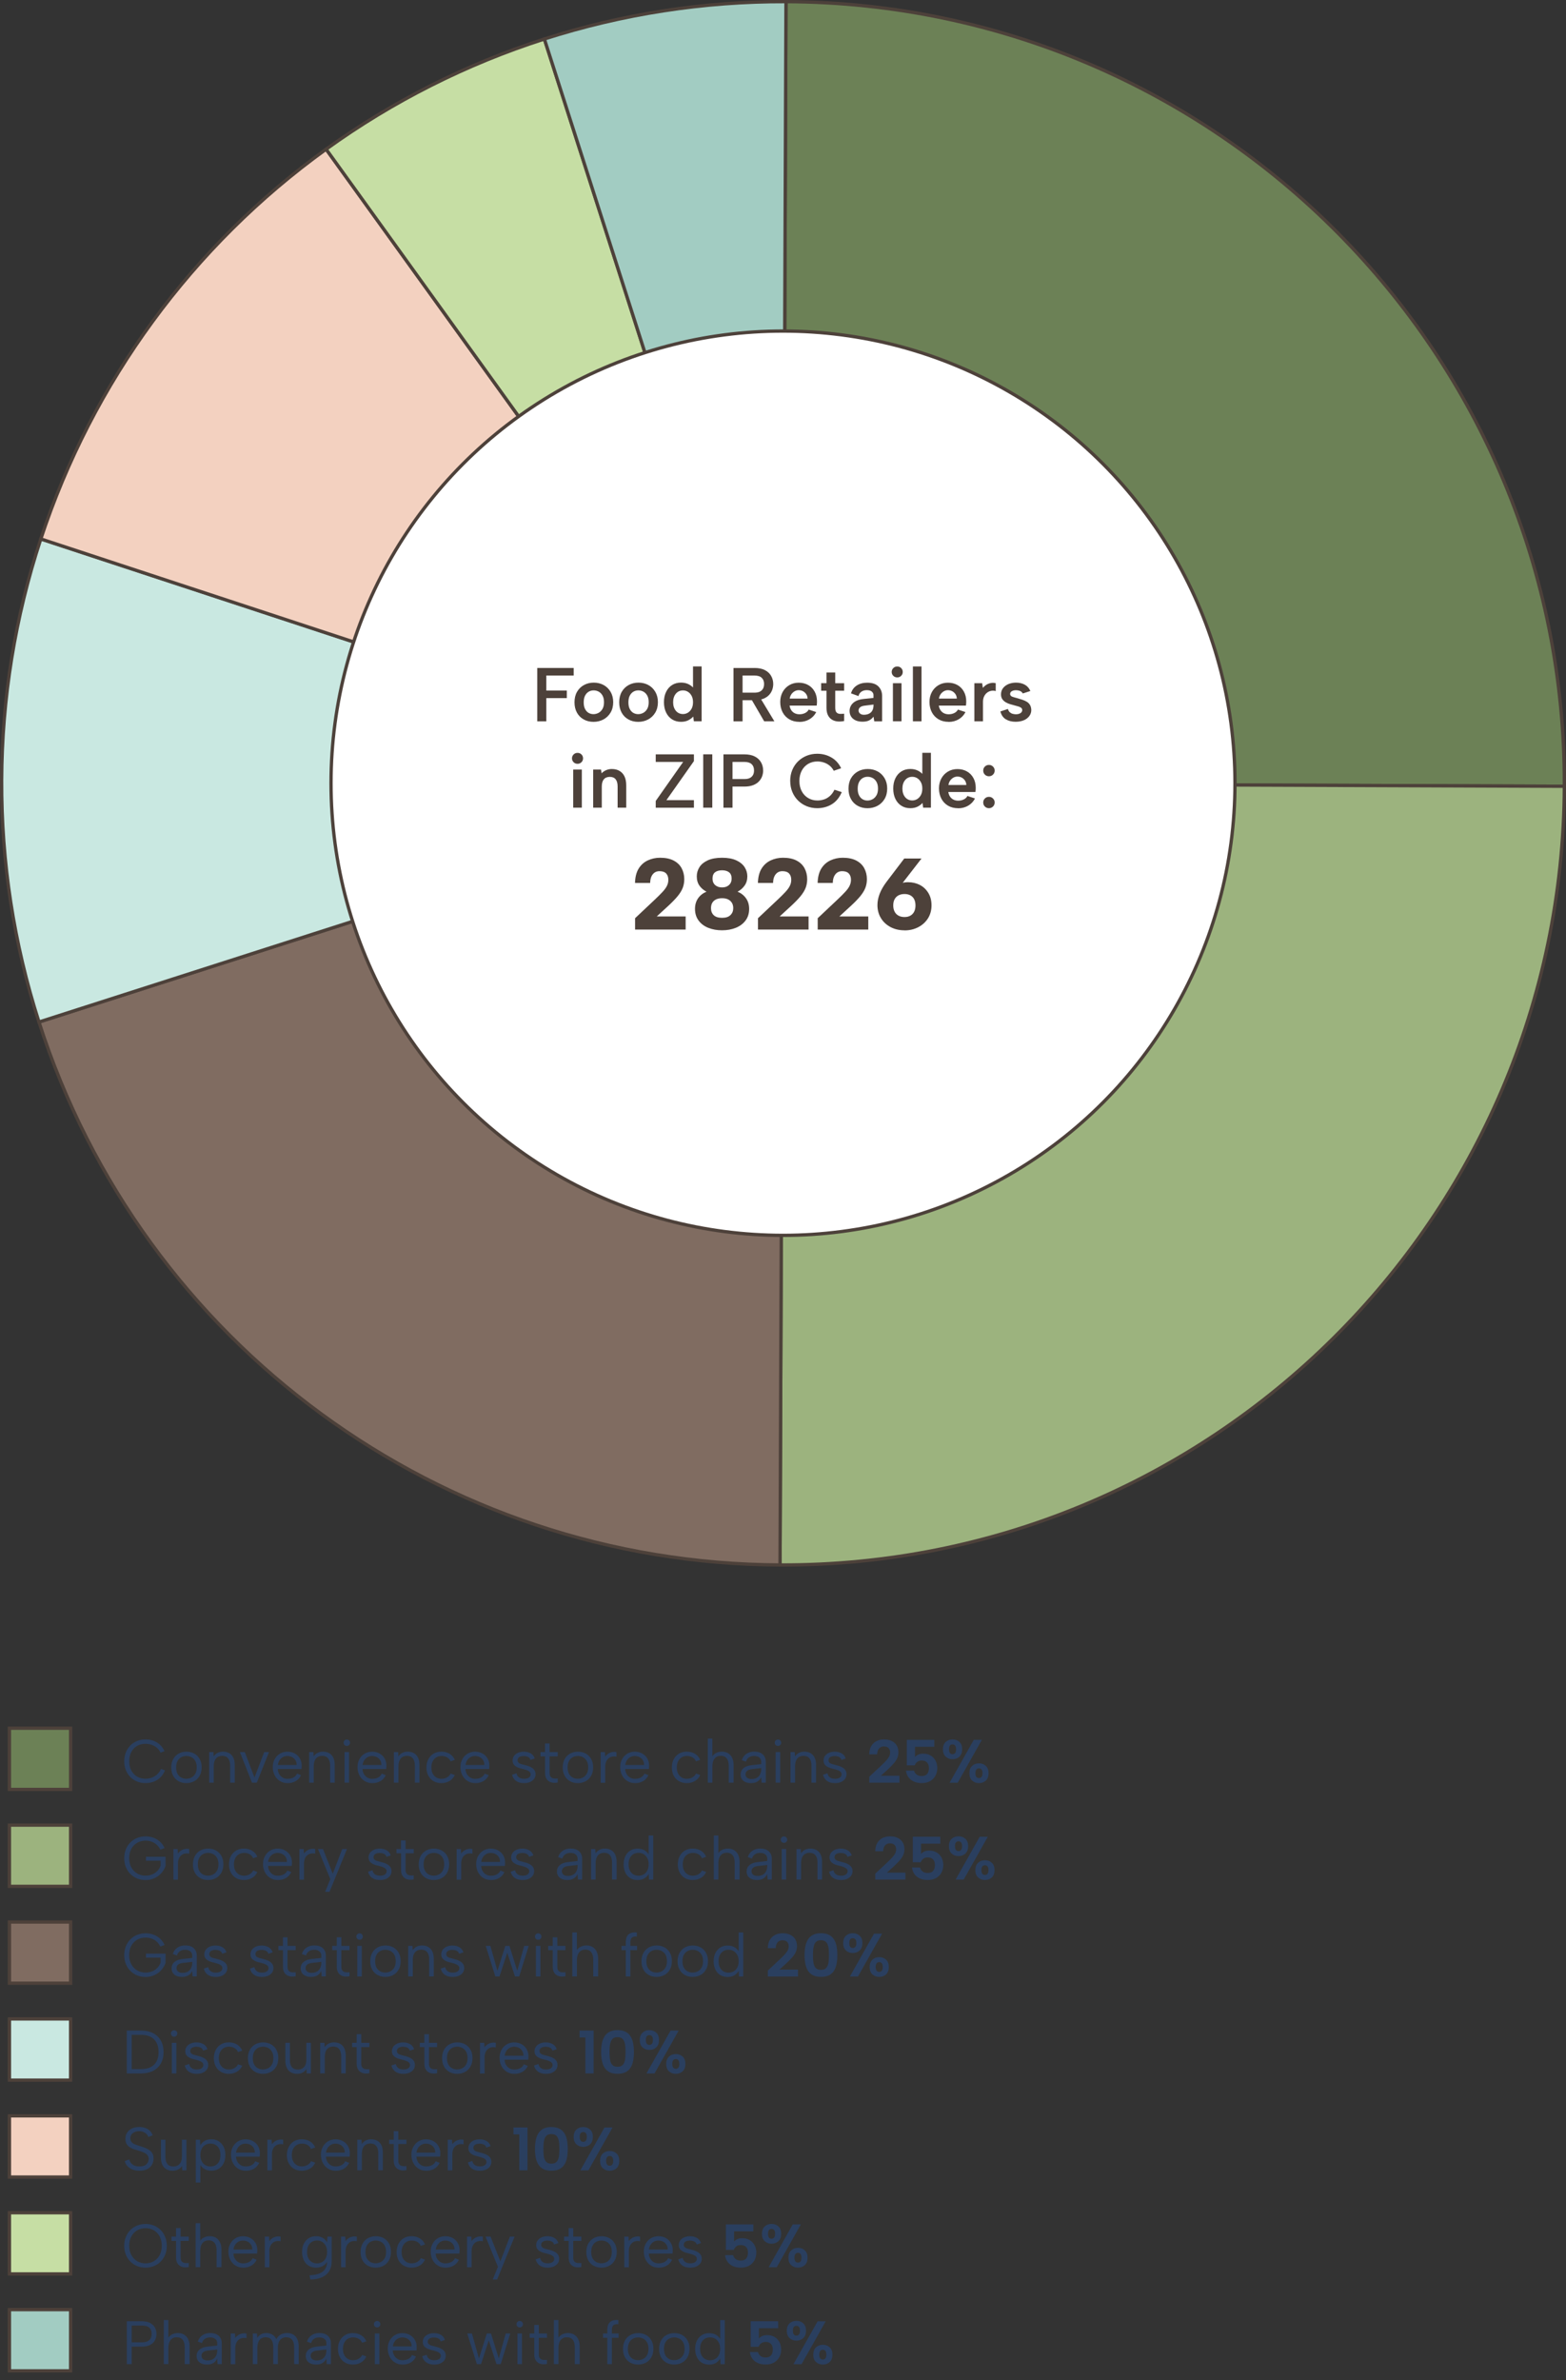 <?xml version="1.0" encoding="UTF-8"?><svg id="Layer_2" xmlns="http://www.w3.org/2000/svg" viewBox="0 0 474.6 721.1"><rect x="0" y="0" width="474.6" height="721.1" fill="#333333" stroke="none"/><defs><style>.cls-1{fill:#806c61;}.cls-1,.cls-2,.cls-3,.cls-4,.cls-5,.cls-6,.cls-7,.cls-8{stroke:#4d413a;stroke-miterlimit:10;}.cls-2{fill:#a2ccc2;}.cls-3{fill:#fff;}.cls-4{fill:#c6dea4;}.cls-5{fill:#c9e8e1;}.cls-6{fill:#9cb37e;}.cls-7{fill:#6c8156;}.cls-8{fill:#f3d1c0;}.cls-9{isolation:isolate;}.cls-10{fill:#4d413a;}.cls-10,.cls-11{stroke-width:0px;}.cls-11{fill:#2a3f5f;}</style></defs><g id="Layer_1-2"><path class="cls-7" d="m238.2.5c130.78.5,236.39,106.92,235.9,237.7l-236.8-.9.9-236.8Z"/><path class="cls-6" d="m474.1,238.2c-.5,130.78-106.92,236.39-237.7,235.9l.9-236.8,236.8.9Z"/><path class="cls-1" d="m236.4,474.1c-102.59-.39-193.26-66.79-224.59-164.48l225.49-72.32-.9,236.8Z"/><path class="cls-5" d="m11.81,309.62c-15.27-47.62-15.08-98.85.56-146.35l224.93,74.03L11.81,309.62Z"/><path class="cls-8" d="m12.37,163.27c15.63-47.5,45.9-88.83,86.47-118.07l138.46,192.1L12.37,163.27Z"/><path class="cls-4" d="m98.84,45.2c20.16-14.53,42.48-25.79,66.14-33.38l72.32,225.49L98.84,45.2Z"/><path class="cls-2" d="m164.98,11.81C188.64,4.22,213.35.41,238.2.5l-.9,236.8L164.98,11.81Z"/><circle class="cls-3" cx="237.3" cy="237.27" r="136.98"/><g class="cls-9"><path class="cls-10" d="m162.82,202.36h11.04v2.29h-8.29v4.55h6.21v2.29h-6.21v7.04h-2.75v-16.16Z"/><path class="cls-10" d="m179.88,218.68c-1.11,0-2.1-.24-2.98-.73-.88-.48-1.56-1.17-2.05-2.06-.49-.88-.74-1.93-.74-3.13s.25-2.27.76-3.16c.51-.89,1.21-1.58,2.1-2.07s1.89-.73,2.98-.73,2.1.24,2.99.73c.88.48,1.59,1.17,2.11,2.06s.79,1.93.79,3.13-.27,2.27-.8,3.16-1.25,1.58-2.15,2.07c-.9.48-1.91.73-3.01.73Zm-.02-2.33c.54,0,1.05-.13,1.54-.39.48-.26.88-.66,1.19-1.19.31-.53.46-1.21.46-2.04s-.15-1.47-.44-2c-.29-.53-.68-.93-1.15-1.19-.48-.26-.99-.39-1.55-.39s-1.04.13-1.49.39c-.45.26-.82.66-1.1,1.19-.28.53-.42,1.21-.42,2.04s.13,1.47.4,2c.27.53.63.93,1.07,1.19.45.26.94.39,1.48.39Z"/><path class="cls-10" d="m193.43,218.68c-1.11,0-2.1-.24-2.98-.73-.88-.48-1.56-1.17-2.05-2.06-.49-.88-.74-1.93-.74-3.13s.25-2.27.76-3.16c.51-.89,1.21-1.58,2.1-2.07s1.89-.73,2.98-.73,2.1.24,2.99.73c.88.48,1.59,1.17,2.11,2.06s.79,1.93.79,3.13-.27,2.27-.8,3.16-1.25,1.58-2.15,2.07c-.9.48-1.91.73-3.01.73Zm-.02-2.33c.54,0,1.05-.13,1.54-.39.48-.26.88-.66,1.19-1.19.31-.53.46-1.21.46-2.04s-.15-1.47-.44-2c-.29-.53-.68-.93-1.15-1.19-.48-.26-.99-.39-1.55-.39s-1.04.13-1.49.39c-.45.26-.82.66-1.1,1.19-.28.53-.42,1.21-.42,2.04s.13,1.47.4,2c.27.53.63.93,1.07,1.19.45.26.94.39,1.48.39Z"/><path class="cls-10" d="m210.33,208.68l-.3.07v-6.86h2.61v16.62h-2.36l-.18-1.43c-.4.45-.91.82-1.52,1.13s-1.35.46-2.19.46c-1.03,0-1.94-.25-2.71-.74-.78-.49-1.38-1.19-1.81-2.08-.43-.89-.65-1.93-.65-3.12s.21-2.22.65-3.12c.43-.89,1.03-1.59,1.81-2.08.78-.49,1.68-.74,2.71-.74.91,0,1.7.18,2.38.54.68.36,1.2.8,1.57,1.33Zm-6.33,4.06c0,1.06.28,1.92.83,2.59.55.66,1.28.99,2.17.99.54,0,1.04-.14,1.49-.42.45-.28.82-.68,1.11-1.21.28-.53.43-1.18.43-1.95s-.14-1.42-.43-1.95c-.29-.53-.66-.94-1.11-1.21-.45-.28-.95-.42-1.49-.42-.89,0-1.62.33-2.17.99-.55.66-.83,1.52-.83,2.59Z"/><path class="cls-10" d="m228.64,202.36c1.29,0,2.36.22,3.2.66.84.44,1.47,1.03,1.88,1.78.42.75.62,1.56.62,2.44,0,.58-.1,1.16-.3,1.73-.2.57-.52,1.1-.97,1.58s-1.04.87-1.77,1.15c-.73.28-1.62.43-2.67.43h-3.58v6.4h-2.75v-16.16h6.33Zm2.93,4.87c0-.8-.24-1.43-.72-1.89-.48-.46-1.22-.69-2.22-.69h-3.58v5.19h3.58c.68,0,1.23-.1,1.65-.31.42-.21.74-.51.96-.9s.32-.86.32-1.4Zm-1.29,3.99l4.41,7.3h-3.09l-4.25-7.3h2.93Z"/><path class="cls-10" d="m242.26,218.68c-1.15,0-2.17-.25-3.04-.76-.87-.51-1.55-1.22-2.03-2.12-.48-.91-.73-1.95-.73-3.14,0-1.12.24-2.12.72-3,.48-.88,1.14-1.57,1.99-2.08.85-.51,1.81-.76,2.89-.76s2.05.24,2.89.72,1.48,1.14,1.95,2c.47.85.7,1.84.7,2.97,0,.18,0,.38-.02.59-.02.21-.04.43-.07.66h-8.22c.08.54.25,1,.52,1.4s.61.7,1.03.91.89.32,1.43.32c.65,0,1.23-.13,1.74-.39s.87-.61,1.07-1.04l2.29.76c-.46.92-1.15,1.65-2.05,2.18-.91.53-1.92.8-3.05.8Zm2.49-7.06c-.02-.48-.15-.91-.39-1.29-.25-.38-.57-.69-.97-.91-.4-.22-.85-.33-1.34-.33-.43,0-.84.11-1.22.32-.38.22-.71.51-.98.89-.27.38-.44.82-.52,1.33h5.43Z"/><path class="cls-10" d="m250.48,206.97v-3.23h2.65v3.23h2.7v2.29h-2.7v5.13c0,.69.13,1.17.39,1.44.26.27.6.42,1.03.44.42.02.85,0,1.28-.06v2.22c-.66.14-1.31.18-1.95.13s-1.21-.23-1.72-.53c-.51-.3-.92-.74-1.22-1.33-.31-.58-.46-1.35-.46-2.31v-5.13h-1.62v-2.29h1.62Z"/><path class="cls-10" d="m264.96,218.52l-.23-1.41c-.37.49-.81.87-1.32,1.13s-1.19.39-2.03.39c-.8,0-1.49-.13-2.08-.4-.58-.27-1.04-.65-1.35-1.13s-.47-1.05-.47-1.7c0-.97.36-1.78,1.07-2.44.72-.65,1.77-1.06,3.15-1.21l3.02-.32v-.9c0-.37-.16-.7-.49-1-.32-.3-.84-.45-1.55-.45-.62,0-1.15.15-1.6.45-.45.3-.76.75-.91,1.35l-2.26-.83c.29-1.02.87-1.81,1.74-2.38.87-.57,1.93-.85,3.17-.85,1.51,0,2.64.38,3.39,1.13.75.75,1.13,1.72,1.13,2.89v7.69h-2.4Zm-.23-5.08l-2.77.35c-.58.08-1.02.24-1.32.5-.29.25-.44.57-.44.96,0,.35.14.66.43.91.29.25.67.38,1.17.38.63,0,1.17-.12,1.61-.35.44-.23.77-.56.99-.99.22-.43.33-.96.33-1.59v-.16Z"/><path class="cls-10" d="m271.93,205.22c-.48,0-.88-.16-1.2-.48-.32-.32-.49-.71-.49-1.15,0-.48.16-.88.49-1.2.32-.32.72-.48,1.2-.48s.85.16,1.18.48.48.72.48,1.2c0,.45-.16.83-.48,1.15s-.72.48-1.18.48Zm-1.32,1.75h2.61v11.54h-2.61v-11.54Z"/><path class="cls-10" d="m276.67,201.9h2.61v16.62h-2.61v-16.62Z"/><path class="cls-10" d="m287.49,218.68c-1.15,0-2.17-.25-3.04-.76-.87-.51-1.55-1.22-2.03-2.12-.48-.91-.73-1.95-.73-3.14,0-1.12.24-2.12.72-3,.48-.88,1.14-1.57,1.99-2.08.85-.51,1.81-.76,2.89-.76s2.05.24,2.89.72,1.48,1.14,1.95,2c.47.85.7,1.84.7,2.97,0,.18,0,.38-.02.59-.02.21-.04.43-.07.66h-8.22c.08.54.25,1,.52,1.4s.61.7,1.03.91.89.32,1.43.32c.65,0,1.23-.13,1.74-.39s.87-.61,1.07-1.04l2.29.76c-.46.92-1.15,1.65-2.05,2.18-.91.53-1.92.8-3.05.8Zm2.49-7.06c-.02-.48-.15-.91-.39-1.29-.25-.38-.57-.69-.97-.91-.4-.22-.85-.33-1.34-.33-.43,0-.84.11-1.22.32-.38.22-.71.51-.98.89-.27.38-.44.82-.52,1.33h5.43Z"/><path class="cls-10" d="m295.3,206.97h2.36l.21,1.43c.31-.38.67-.7,1.08-.96.42-.25.87-.43,1.35-.52.48-.09.97-.08,1.47.05v2.4c-.4-.14-.83-.17-1.28-.1-.45.07-.87.24-1.26.51-.38.27-.7.65-.95,1.13s-.37,1.08-.37,1.79v5.82h-2.61v-11.54Z"/><path class="cls-10" d="m305.48,214.8c.11.43.3.76.57.99.27.23.57.39.89.47s.63.13.92.13c.6,0,1.07-.12,1.42-.36.35-.24.52-.54.52-.91,0-.31-.12-.55-.35-.72-.23-.17-.53-.3-.89-.4-.36-.1-.73-.2-1.12-.31-.42-.11-.86-.23-1.33-.37s-.91-.33-1.33-.58c-.42-.25-.75-.56-1.02-.95-.26-.38-.39-.86-.39-1.43,0-.72.2-1.35.6-1.88.4-.53.95-.94,1.64-1.24.69-.29,1.47-.44,2.33-.44,1.03,0,1.92.22,2.68.65.75.43,1.3,1.06,1.64,1.89l-2.29.74c-.11-.22-.26-.4-.47-.55-.21-.15-.45-.27-.74-.33s-.57-.1-.87-.1c-.49,0-.91.1-1.25.3s-.51.48-.51.85c0,.19.06.35.17.48.12.14.27.25.47.33s.44.16.72.23c.28.07.57.15.88.24.49.14.98.29,1.47.45.49.16.93.37,1.34.61.41.25.73.57.97.97.24.4.37.91.4,1.52,0,.66-.19,1.27-.58,1.81s-.93.98-1.65,1.29c-.72.31-1.57.47-2.55.47-1.14,0-2.12-.25-2.93-.74-.82-.49-1.37-1.29-1.66-2.38l2.29-.76Z"/><path class="cls-10" d="m175.04,231.39c-.48,0-.88-.16-1.2-.48-.32-.32-.49-.71-.49-1.15,0-.48.16-.88.49-1.2.32-.32.72-.48,1.2-.48s.85.16,1.18.48.48.72.48,1.2c0,.45-.16.83-.48,1.15s-.72.48-1.18.48Zm-1.32,1.75h2.61v11.54h-2.61v-11.54Z"/><path class="cls-10" d="m179.78,233.14h2.36l.18,1.13c.38-.4.84-.72,1.37-.95.53-.23,1.1-.35,1.72-.35.91,0,1.69.19,2.34.57.65.38,1.16.93,1.51,1.66.35.73.53,1.64.53,2.74v6.74h-2.61v-6.4c0-.97-.2-1.7-.59-2.19-.39-.49-.98-.74-1.77-.74s-1.41.25-1.82.75c-.42.5-.62,1.24-.62,2.21v6.37h-2.61v-11.54Z"/><path class="cls-10" d="m210.3,230.58l-8.33,11.82h8.33v2.29h-11.57v-2.05l8.31-11.82h-8.31v-2.29h11.57v2.05Z"/><path class="cls-10" d="m213.12,228.52h2.75v16.16h-2.75v-16.16Z"/><path class="cls-10" d="m231.29,233.4c0,.58-.1,1.16-.3,1.73-.2.57-.52,1.1-.97,1.58s-1.04.87-1.77,1.15c-.73.28-1.62.43-2.67.43h-3.58v6.4h-2.75v-16.16h6.33c1.29,0,2.36.22,3.2.66.84.44,1.47,1.03,1.88,1.78.42.75.62,1.56.62,2.44Zm-5.7,2.61c.68,0,1.23-.1,1.65-.31.42-.21.74-.51.96-.9s.32-.86.32-1.4c0-.82-.24-1.45-.72-1.9-.48-.45-1.22-.68-2.22-.68h-3.58v5.19h3.58Z"/><path class="cls-10" d="m239.48,236.6c0-1.22.21-2.33.63-3.34.42-1.01,1.01-1.88,1.75-2.61.75-.73,1.62-1.3,2.61-1.7.99-.4,2.06-.6,3.2-.6,1.58,0,3.02.38,4.31,1.13,1.29.75,2.27,1.84,2.94,3.26l-2.24.76c-.35-.68-.81-1.22-1.36-1.64-.55-.42-1.14-.72-1.75-.9-.62-.18-1.22-.28-1.82-.28-1.05,0-1.99.24-2.82.73s-1.48,1.17-1.95,2.06c-.47.89-.71,1.93-.71,3.13s.24,2.22.71,3.1c.47.89,1.12,1.57,1.95,2.07.83.49,1.77.74,2.82.74.62,0,1.24-.1,1.88-.29.64-.19,1.25-.53,1.82-1.02s1.06-1.14,1.44-1.95l2.22.72c-.71,1.66-1.72,2.89-3.02,3.68-1.31.79-2.78,1.19-4.41,1.19-1.14,0-2.21-.2-3.2-.6-.99-.4-1.86-.97-2.61-1.71-.75-.74-1.33-1.61-1.75-2.62-.42-1.01-.63-2.11-.63-3.31Z"/><path class="cls-10" d="m262.92,244.85c-1.11,0-2.1-.24-2.98-.73-.88-.48-1.56-1.17-2.05-2.06-.49-.88-.74-1.93-.74-3.13s.25-2.27.76-3.16c.51-.89,1.21-1.58,2.1-2.07s1.89-.73,2.98-.73,2.1.24,2.99.73c.88.48,1.59,1.17,2.11,2.06s.79,1.93.79,3.13-.27,2.27-.8,3.16-1.25,1.58-2.15,2.07c-.9.48-1.91.73-3.01.73Zm-.02-2.33c.54,0,1.05-.13,1.54-.39.48-.26.88-.66,1.19-1.19.31-.53.46-1.21.46-2.04s-.15-1.47-.44-2c-.29-.53-.68-.93-1.15-1.19-.48-.26-.99-.39-1.55-.39s-1.04.13-1.49.39c-.45.26-.82.66-1.1,1.19-.28.53-.42,1.21-.42,2.04s.13,1.47.4,2c.27.53.63.93,1.07,1.19.45.26.94.39,1.48.39Z"/><path class="cls-10" d="m279.82,234.85l-.3.07v-6.86h2.61v16.62h-2.36l-.18-1.43c-.4.45-.91.82-1.52,1.13s-1.35.46-2.19.46c-1.03,0-1.94-.25-2.71-.74-.78-.49-1.38-1.19-1.81-2.08-.43-.89-.65-1.93-.65-3.12s.21-2.22.65-3.12c.43-.89,1.03-1.59,1.81-2.08.78-.49,1.68-.74,2.71-.74.91,0,1.7.18,2.38.54.68.36,1.2.8,1.57,1.33Zm-6.33,4.06c0,1.06.28,1.92.83,2.59.55.66,1.28.99,2.17.99.54,0,1.04-.14,1.49-.42.45-.28.82-.68,1.11-1.21.28-.53.43-1.18.43-1.95s-.14-1.42-.43-1.95c-.29-.53-.66-.94-1.11-1.21-.45-.28-.95-.42-1.49-.42-.89,0-1.62.33-2.17.99-.55.66-.83,1.52-.83,2.59Z"/><path class="cls-10" d="m290.37,244.85c-1.15,0-2.17-.25-3.04-.76-.87-.51-1.55-1.22-2.03-2.12-.48-.91-.73-1.95-.73-3.14,0-1.12.24-2.12.72-3,.48-.88,1.14-1.57,1.99-2.08.85-.51,1.81-.76,2.89-.76s2.05.24,2.89.72,1.48,1.14,1.95,2c.47.85.7,1.84.7,2.97,0,.18,0,.38-.02.59-.02.21-.04.43-.07.66h-8.22c.08.54.25,1,.52,1.4s.61.7,1.03.91.89.32,1.43.32c.65,0,1.23-.13,1.74-.39s.87-.61,1.07-1.04l2.29.76c-.46.92-1.15,1.65-2.05,2.18-.91.53-1.92.8-3.05.8Zm2.49-7.06c-.02-.48-.15-.91-.39-1.29-.25-.38-.57-.69-.97-.91-.4-.22-.85-.33-1.34-.33-.43,0-.84.11-1.22.32-.38.22-.71.51-.98.89-.27.38-.44.82-.52,1.33h5.43Z"/><path class="cls-10" d="m299.72,235.17c-.49,0-.9-.17-1.24-.5-.33-.33-.5-.74-.5-1.23s.17-.88.5-1.21c.33-.33.74-.5,1.24-.5s.88.17,1.22.5c.34.33.51.74.51,1.21s-.17.9-.51,1.23c-.34.33-.75.5-1.22.5Zm0,9.67c-.49,0-.9-.17-1.24-.5-.33-.33-.5-.74-.5-1.23s.17-.88.5-1.21c.33-.33.74-.5,1.24-.5s.88.17,1.22.5c.34.33.51.74.51,1.21s-.17.9-.51,1.23c-.34.33-.75.5-1.22.5Z"/><path class="cls-10" d="m192.49,278.15l5.82-5.48c1.07-1.01,1.91-1.84,2.52-2.51.62-.67,1.06-1.28,1.32-1.85.27-.56.4-1.15.4-1.77,0-.8-.21-1.44-.65-1.91-.43-.47-1.11-.71-2.03-.71-.58,0-1.07.14-1.48.42-.41.28-.73.68-.97,1.2-.24.52-.36,1.17-.38,1.95h-4.59c.04-1.76.41-3.21,1.09-4.33.69-1.12,1.61-1.95,2.75-2.49,1.15-.54,2.4-.82,3.76-.82,1.66,0,3.04.29,4.12.86,1.09.57,1.89,1.35,2.42,2.34.52.99.79,2.08.79,3.29,0,.92-.15,1.79-.45,2.59-.3.8-.81,1.64-1.52,2.52-.72.88-1.72,1.92-3.02,3.11l-3.36,3.08h8.77v3.97h-15.33v-3.48Z"/><path class="cls-10" d="m214.13,270.14c-.88-.45-1.6-1.06-2.14-1.82-.54-.76-.82-1.7-.82-2.83,0-1.03.28-1.96.83-2.82.55-.85,1.39-1.53,2.52-2.05,1.13-.51,2.57-.77,4.31-.77s3.16.26,4.29.78c1.14.52,1.99,1.21,2.54,2.06.55.85.83,1.78.83,2.79,0,1.11-.28,2.05-.85,2.83-.56.78-1.27,1.39-2.11,1.82,1.09.45,1.94,1.12,2.57,2.02.63.89.94,1.96.94,3.19,0,1.38-.36,2.55-1.09,3.52-.73.98-1.71,1.71-2.96,2.22-1.24.5-2.63.75-4.17.75s-2.93-.25-4.17-.75c-1.24-.5-2.22-1.24-2.94-2.22-.72-.97-1.08-2.15-1.08-3.52,0-1.23.31-2.29.92-3.19.62-.89,1.47-1.56,2.56-2.02Zm4.71,1.97c-.7,0-1.3.12-1.8.35-.5.24-.89.57-1.16,1.02-.27.44-.4.99-.4,1.65,0,.88.27,1.59.82,2.12s1.39.8,2.54.8,1.95-.27,2.52-.82c.58-.54.86-1.25.86-2.11,0-.64-.14-1.18-.42-1.63-.28-.45-.67-.79-1.17-1.03-.5-.24-1.1-.35-1.8-.35Zm2.89-5.94c0-.88-.26-1.52-.79-1.92-.52-.4-1.23-.6-2.11-.6s-1.61.2-2.12.6c-.51.4-.77,1.04-.77,1.92,0,.82.26,1.47.79,1.95.52.48,1.23.72,2.11.72s1.56-.24,2.09-.72c.53-.48.8-1.13.8-1.95Z"/><path class="cls-10" d="m229.74,278.15l5.82-5.48c1.07-1.01,1.91-1.84,2.52-2.51.62-.67,1.06-1.28,1.32-1.85.27-.56.4-1.15.4-1.77,0-.8-.21-1.44-.65-1.91-.43-.47-1.11-.71-2.03-.71-.58,0-1.07.14-1.48.42-.41.28-.73.68-.97,1.2-.24.52-.36,1.17-.38,1.95h-4.59c.04-1.76.41-3.21,1.09-4.33.69-1.12,1.61-1.95,2.75-2.49,1.15-.54,2.4-.82,3.76-.82,1.66,0,3.04.29,4.12.86,1.09.57,1.89,1.35,2.42,2.34.52.99.79,2.08.79,3.29,0,.92-.15,1.79-.45,2.59-.3.8-.81,1.64-1.52,2.52-.72.88-1.72,1.92-3.02,3.11l-3.36,3.08h8.77v3.97h-15.33v-3.48Z"/><path class="cls-10" d="m247.84,278.15l5.82-5.48c1.07-1.01,1.91-1.84,2.52-2.51.62-.67,1.06-1.28,1.32-1.85.27-.56.4-1.15.4-1.77,0-.8-.21-1.44-.65-1.91-.43-.47-1.11-.71-2.03-.71-.58,0-1.07.14-1.48.42-.41.28-.73.68-.97,1.2-.24.52-.36,1.17-.38,1.95h-4.59c.04-1.76.41-3.21,1.09-4.33.69-1.12,1.61-1.95,2.75-2.49,1.15-.54,2.4-.82,3.76-.82,1.66,0,3.04.29,4.12.86,1.09.57,1.89,1.35,2.42,2.34.52.99.79,2.08.79,3.29,0,.92-.15,1.79-.45,2.59-.3.8-.81,1.64-1.52,2.52-.72.88-1.72,1.92-3.02,3.11l-3.36,3.08h8.77v3.97h-15.33v-3.48Z"/><path class="cls-10" d="m274.13,281.84c-1.58,0-2.99-.33-4.23-.98-1.24-.66-2.22-1.56-2.92-2.72-.71-1.16-1.06-2.48-1.06-3.96,0-1.11.23-2.25.68-3.42s1.15-2.38,2.09-3.63l5.36-7.05h5.23l-6.34,8.19-4.12,4.65c.33-1.79,1.07-3.18,2.22-4.17,1.15-1,2.53-1.49,4.16-1.49,1.31,0,2.5.28,3.57.83,1.07.55,1.92,1.36,2.57,2.42.65,1.06.97,2.31.97,3.77s-.37,2.85-1.11,3.99c-.74,1.14-1.73,2.02-2.97,2.65-1.24.63-2.6.94-4.08.94Zm-3.42-7.54c0,.7.13,1.31.4,1.85s.66.94,1.17,1.23c.51.29,1.13.43,1.85.43s1.3-.14,1.8-.43c.5-.29.88-.7,1.14-1.23s.38-1.15.38-1.85-.13-1.33-.38-1.85c-.26-.51-.64-.91-1.14-1.19-.5-.28-1.1-.42-1.8-.42s-1.33.14-1.85.42c-.51.28-.9.67-1.17,1.19-.27.51-.4,1.13-.4,1.85Z"/></g><path class="cls-11" d="m37.65,533.57c0-.98.16-1.87.48-2.68.32-.81.78-1.51,1.36-2.1.59-.59,1.27-1.04,2.04-1.36.77-.32,1.62-.48,2.53-.48,1.33,0,2.51.31,3.51.93,1.01.62,1.77,1.5,2.29,2.63l-1.21.44c-.28-.61-.66-1.1-1.13-1.49-.47-.39-1-.68-1.59-.88-.59-.2-1.22-.3-1.87-.3-.93,0-1.76.21-2.5.63-.74.42-1.33,1.03-1.75,1.82-.43.79-.64,1.74-.64,2.84s.21,2.03.64,2.82c.43.79,1.01,1.4,1.75,1.83.74.43,1.58.64,2.5.64.67,0,1.3-.1,1.91-.32.61-.21,1.15-.54,1.64-.98.49-.45.88-1,1.18-1.67l1.21.44c-.53,1.27-1.31,2.23-2.34,2.88s-2.22.97-3.6.97c-.92,0-1.76-.16-2.53-.48s-1.45-.78-2.04-1.37c-.59-.59-1.04-1.29-1.36-2.1s-.48-1.7-.48-2.66Z"/><path class="cls-11" d="m56.47,540.19c-.88,0-1.66-.19-2.35-.57-.69-.38-1.24-.93-1.63-1.64-.4-.71-.59-1.55-.59-2.53s.2-1.84.6-2.56c.4-.72.95-1.27,1.65-1.65.7-.38,1.49-.57,2.36-.57s1.67.19,2.36.57c.7.38,1.25.93,1.65,1.64.4.71.6,1.55.6,2.53s-.2,1.84-.61,2.56c-.41.72-.96,1.27-1.67,1.65-.7.38-1.5.57-2.37.57Zm-.02-1.32c.54,0,1.06-.12,1.54-.36.48-.24.87-.62,1.18-1.13.3-.51.45-1.17.45-1.96s-.15-1.46-.45-1.97-.68-.88-1.16-1.12c-.48-.24-.99-.36-1.53-.36s-1.05.12-1.52.36c-.47.24-.85.62-1.14,1.13-.29.51-.44,1.17-.44,1.96s.14,1.46.43,1.97.66.88,1.12,1.12c.46.24.97.36,1.51.36Z"/><path class="cls-11" d="m63.4,530.79h1.28l.07,1.32c.3-.46.69-.81,1.17-1.07.48-.25,1.04-.38,1.69-.38.7,0,1.32.15,1.85.45.53.3.95.75,1.24,1.35.3.6.44,1.35.44,2.25v5.34h-1.39v-5.17c0-.96-.21-1.7-.62-2.2s-1.01-.75-1.79-.75-1.43.27-1.88.8-.68,1.32-.68,2.35v4.97h-1.39v-9.27Z"/><path class="cls-11" d="m74.19,530.79l2.93,7.71,2.95-7.71h1.46l-3.71,9.27h-1.45l-3.67-9.27h1.48Z"/><path class="cls-11" d="m87.14,540.19c-.87,0-1.63-.21-2.31-.63s-1.2-1-1.58-1.72c-.38-.73-.58-1.56-.58-2.5s.19-1.71.58-2.41c.38-.7.91-1.26,1.58-1.66.67-.4,1.43-.6,2.28-.6s1.59.19,2.25.56c.66.37,1.18.88,1.55,1.54.37.66.54,1.4.52,2.24,0,.14,0,.28-.02.43-.01.15-.03.31-.04.48h-7.18c.02.58.17,1.09.43,1.54.26.44.6.79,1.03,1.05.43.25.91.38,1.46.38.72,0,1.33-.14,1.83-.41.5-.27.86-.66,1.08-1.17l1.21.48c-.37.78-.91,1.38-1.61,1.79-.7.41-1.53.62-2.47.62Zm2.76-5.49c.01-.53-.1-1-.34-1.41s-.58-.73-1.01-.96c-.43-.23-.93-.35-1.5-.35-.49,0-.95.12-1.35.35-.41.24-.75.56-1.01.97s-.42.88-.47,1.4h5.69Z"/><path class="cls-11" d="m93.7,530.79h1.28l.07,1.32c.3-.46.69-.81,1.17-1.07.48-.25,1.04-.38,1.69-.38.7,0,1.32.15,1.85.45.53.3.95.75,1.24,1.35.3.6.44,1.35.44,2.25v5.34h-1.39v-5.17c0-.96-.21-1.7-.62-2.2s-1.01-.75-1.79-.75-1.43.27-1.88.8-.68,1.32-.68,2.35v4.97h-1.39v-9.27Z"/><path class="cls-11" d="m105.12,528.93c-.28,0-.52-.09-.7-.28-.19-.19-.28-.41-.28-.69s.09-.52.28-.7c.19-.19.42-.28.7-.28.26,0,.49.09.68.28.19.19.29.42.29.7s-.1.5-.29.69c-.19.19-.42.28-.68.28Zm-.7,1.85h1.37v9.27h-1.37v-9.27Z"/><path class="cls-11" d="m112.82,540.19c-.87,0-1.63-.21-2.31-.63s-1.2-1-1.58-1.72c-.38-.73-.58-1.56-.58-2.5s.19-1.71.58-2.41c.38-.7.91-1.26,1.58-1.66.67-.4,1.43-.6,2.28-.6s1.59.19,2.25.56c.66.37,1.18.88,1.55,1.54.37.66.54,1.4.52,2.24,0,.14,0,.28-.02.43-.01.15-.03.31-.04.48h-7.18c.02.58.17,1.09.43,1.54.26.44.6.79,1.03,1.05.43.25.91.38,1.46.38.72,0,1.33-.14,1.83-.41.5-.27.86-.66,1.08-1.17l1.21.48c-.37.78-.91,1.38-1.61,1.79-.7.41-1.53.62-2.47.62Zm2.76-5.49c.01-.53-.1-1-.34-1.41s-.58-.73-1.01-.96c-.43-.23-.93-.35-1.5-.35-.49,0-.95.12-1.35.35-.41.24-.75.56-1.01.97s-.42.88-.47,1.4h5.69Z"/><path class="cls-11" d="m119.38,530.79h1.28l.07,1.32c.3-.46.69-.81,1.17-1.07.48-.25,1.04-.38,1.69-.38.7,0,1.32.15,1.85.45.53.3.95.75,1.24,1.35.3.6.44,1.35.44,2.25v5.34h-1.39v-5.17c0-.96-.21-1.7-.62-2.2s-1.01-.75-1.79-.75-1.43.27-1.88.8-.68,1.32-.68,2.35v4.97h-1.39v-9.27Z"/><path class="cls-11" d="m133.77,540.19c-.9,0-1.69-.2-2.37-.59s-1.21-.95-1.59-1.66c-.38-.71-.57-1.54-.57-2.48s.19-1.79.57-2.51.91-1.29,1.59-1.69c.68-.4,1.47-.6,2.37-.6.95,0,1.79.22,2.5.66s1.24,1.05,1.56,1.83l-1.28.44c-.19-.49-.52-.89-1.01-1.18-.49-.29-1.05-.44-1.7-.44s-1.18.14-1.64.43c-.46.28-.82.69-1.08,1.21-.25.52-.38,1.13-.38,1.84,0,1.04.28,1.87.83,2.49.56.62,1.3.94,2.22.94.63,0,1.19-.14,1.69-.43.49-.28.86-.67,1.09-1.15l1.26.44c-.33.77-.86,1.37-1.58,1.8s-1.55.65-2.5.65Z"/><path class="cls-11" d="m144.02,540.19c-.87,0-1.63-.21-2.31-.63s-1.2-1-1.58-1.72c-.38-.73-.58-1.56-.58-2.5s.19-1.71.58-2.41c.38-.7.91-1.26,1.58-1.66.67-.4,1.43-.6,2.28-.6s1.59.19,2.25.56c.66.37,1.18.88,1.55,1.54.37.66.54,1.4.52,2.24,0,.14,0,.28-.02.43-.01.15-.03.31-.04.48h-7.18c.02.58.17,1.09.43,1.54.26.44.6.79,1.03,1.05.43.25.91.38,1.46.38.72,0,1.33-.14,1.83-.41.5-.27.86-.66,1.08-1.17l1.21.48c-.37.78-.91,1.38-1.61,1.79-.7.41-1.53.62-2.47.62Zm2.76-5.49c.01-.53-.1-1-.34-1.41s-.58-.73-1.01-.96c-.43-.23-.93-.35-1.5-.35-.49,0-.95.12-1.35.35-.41.24-.75.56-1.01.97s-.42.88-.47,1.4h5.69Z"/><path class="cls-11" d="m156.54,537.22c.07.37.21.68.41.92.2.24.45.42.77.55s.68.19,1.1.19c.65,0,1.15-.13,1.49-.38.34-.25.51-.57.51-.95,0-.32-.1-.58-.31-.78s-.47-.36-.81-.49c-.33-.13-.7-.24-1.11-.34-.32-.07-.67-.16-1.04-.27-.37-.1-.72-.25-1.06-.44-.33-.19-.61-.43-.82-.72-.21-.3-.32-.69-.32-1.17,0-.53.15-1,.44-1.4.29-.4.69-.71,1.21-.94.51-.22,1.1-.33,1.77-.33.77,0,1.45.17,2.05.5.6.33,1.02.85,1.25,1.56l-1.3.44c-.09-.32-.24-.57-.47-.74-.23-.17-.48-.29-.76-.35-.28-.06-.55-.09-.83-.09-.56,0-1,.11-1.34.32-.34.22-.51.54-.51.97,0,.23.06.43.17.58.11.15.27.28.46.38s.43.18.7.25c.27.07.57.15.89.23.36.09.72.19,1.09.32.37.13.72.3,1.04.5.32.2.58.46.79.78.2.32.31.71.31,1.18,0,.54-.15,1.02-.45,1.42-.3.4-.71.71-1.23.94-.53.22-1.13.33-1.83.33-.95,0-1.74-.21-2.36-.64-.62-.43-1.04-1.05-1.25-1.88l1.33-.45Z"/><path class="cls-11" d="m165.18,530.79v-2.6h1.39v2.6h2.47v1.3h-2.47v4.99c0,.57.12.98.36,1.24.24.26.55.41.93.46s.77.05,1.18,0v1.21c-.48.11-.96.14-1.42.09-.46-.05-.88-.19-1.24-.42-.36-.23-.66-.55-.87-.97-.22-.42-.32-.96-.32-1.61v-4.99h-1.39v-1.3h1.39Z"/><path class="cls-11" d="m175.11,540.19c-.88,0-1.66-.19-2.35-.57-.69-.38-1.24-.93-1.63-1.64-.4-.71-.59-1.55-.59-2.53s.2-1.84.6-2.56c.4-.72.95-1.27,1.65-1.65.7-.38,1.49-.57,2.36-.57s1.67.19,2.36.57c.7.38,1.25.93,1.65,1.64.4.71.6,1.55.6,2.53s-.2,1.84-.61,2.56c-.41.72-.96,1.27-1.67,1.65-.7.38-1.5.57-2.37.57Zm-.02-1.32c.54,0,1.06-.12,1.54-.36.48-.24.87-.62,1.18-1.13.3-.51.45-1.17.45-1.96s-.15-1.46-.45-1.97-.68-.88-1.16-1.12c-.48-.24-.99-.36-1.53-.36s-1.05.12-1.52.36c-.47.24-.85.62-1.14,1.13-.29.51-.44,1.17-.44,1.96s.14,1.46.43,1.97.66.88,1.12,1.12c.46.24.97.36,1.51.36Z"/><path class="cls-11" d="m182.05,530.79h1.28l.07,1.35c.25-.33.55-.62.9-.85s.74-.4,1.17-.49c.43-.09.88-.1,1.36,0v1.39c-.52-.1-.99-.1-1.4,0-.41.1-.77.28-1.07.56s-.53.61-.69,1.03c-.16.41-.24.89-.24,1.44v4.86h-1.39v-9.27Z"/><path class="cls-11" d="m192.43,540.19c-.87,0-1.63-.21-2.31-.63s-1.2-1-1.58-1.72c-.38-.73-.58-1.56-.58-2.5s.19-1.71.58-2.41c.38-.7.91-1.26,1.58-1.66.67-.4,1.43-.6,2.28-.6s1.59.19,2.25.56c.66.37,1.18.88,1.55,1.54.37.66.54,1.4.52,2.24,0,.14,0,.28-.02.43-.01.15-.03.31-.04.48h-7.18c.02.58.17,1.09.43,1.54.26.44.6.79,1.03,1.05.43.25.91.38,1.46.38.72,0,1.33-.14,1.83-.41.5-.27.86-.66,1.08-1.17l1.21.48c-.37.78-.91,1.38-1.61,1.79-.7.41-1.53.62-2.47.62Zm2.76-5.49c.01-.53-.1-1-.34-1.41s-.58-.73-1.01-.96c-.43-.23-.93-.35-1.5-.35-.49,0-.95.12-1.35.35-.41.24-.75.56-1.01.97s-.42.88-.47,1.4h5.69Z"/><path class="cls-11" d="m208.14,540.19c-.9,0-1.69-.2-2.37-.59s-1.21-.95-1.59-1.66c-.38-.71-.57-1.54-.57-2.48s.19-1.79.57-2.51.91-1.29,1.59-1.69c.68-.4,1.47-.6,2.37-.6.95,0,1.79.22,2.5.66s1.24,1.05,1.56,1.83l-1.28.44c-.19-.49-.52-.89-1.01-1.18-.49-.29-1.05-.44-1.7-.44s-1.18.14-1.64.43c-.46.28-.82.69-1.08,1.21-.25.52-.38,1.13-.38,1.84,0,1.04.28,1.87.83,2.49.56.62,1.3.94,2.22.94.63,0,1.19-.14,1.69-.43.49-.28.86-.67,1.09-1.15l1.26.44c-.33.77-.86,1.37-1.58,1.8s-1.55.65-2.5.65Z"/><path class="cls-11" d="m214.5,526.71h1.39v5.34c.3-.45.7-.79,1.21-1.03.51-.24,1.08-.36,1.71-.36.68,0,1.29.15,1.82.46.53.31.95.77,1.25,1.37.3.61.45,1.36.45,2.26v5.3h-1.48v-5.14c0-.96-.2-1.7-.61-2.22-.41-.51-1-.77-1.78-.77s-1.43.27-1.88.82-.68,1.33-.68,2.37v4.93h-1.39v-13.35Z"/><path class="cls-11" d="m230.81,540.06l-.11-1.67c-.26.57-.64,1.01-1.15,1.33-.51.31-1.15.47-1.93.47-.67,0-1.24-.11-1.71-.32s-.83-.51-1.08-.9c-.25-.39-.38-.85-.38-1.38,0-.78.29-1.42.87-1.92.58-.5,1.42-.81,2.52-.92l2.86-.32v-.74c0-.52-.19-.94-.58-1.25-.38-.31-.9-.47-1.56-.47s-1.18.15-1.6.44c-.43.3-.72.72-.88,1.28l-1.26-.44c.25-.82.7-1.45,1.36-1.91.66-.46,1.47-.69,2.42-.69,1.1,0,1.96.28,2.57.84.61.56.92,1.33.92,2.29v6.27h-1.28Zm-.11-4.43l-2.87.33c-.62.07-1.09.24-1.41.51-.32.27-.48.62-.48,1.05s.16.78.47,1.04c.32.26.77.39,1.36.39.68,0,1.24-.14,1.67-.41.43-.27.75-.64.96-1.1.2-.46.31-.97.31-1.51v-.3Z"/><path class="cls-11" d="m235.78,528.93c-.28,0-.52-.09-.7-.28-.19-.19-.28-.41-.28-.69s.09-.52.28-.7c.19-.19.42-.28.7-.28.26,0,.49.09.68.28.19.19.29.42.29.7s-.1.5-.29.69c-.19.19-.42.28-.68.28Zm-.7,1.85h1.37v9.27h-1.37v-9.27Z"/><path class="cls-11" d="m239.58,530.79h1.28l.07,1.32c.3-.46.69-.81,1.17-1.07.48-.25,1.04-.38,1.69-.38.7,0,1.32.15,1.85.45.53.3.95.75,1.24,1.35.3.6.44,1.35.44,2.25v5.34h-1.39v-5.17c0-.96-.21-1.7-.62-2.2s-1.01-.75-1.79-.75-1.43.27-1.88.8-.68,1.32-.68,2.35v4.97h-1.39v-9.27Z"/><path class="cls-11" d="m250.78,537.22c.07.37.21.68.41.92.2.24.45.42.77.55s.68.19,1.1.19c.65,0,1.15-.13,1.49-.38.34-.25.51-.57.51-.95,0-.32-.1-.58-.31-.78s-.47-.36-.81-.49c-.33-.13-.7-.24-1.11-.34-.32-.07-.67-.16-1.04-.27-.37-.1-.72-.25-1.06-.44-.33-.19-.61-.43-.82-.72-.21-.3-.32-.69-.32-1.17,0-.53.15-1,.44-1.4.29-.4.69-.71,1.21-.94.51-.22,1.1-.33,1.77-.33.77,0,1.45.17,2.05.5.6.33,1.02.85,1.25,1.56l-1.3.44c-.09-.32-.24-.57-.47-.74-.23-.17-.48-.29-.76-.35-.28-.06-.55-.09-.83-.09-.56,0-1,.11-1.34.32-.34.22-.51.54-.51.97,0,.23.06.43.17.58.11.15.27.28.46.38s.43.18.7.25c.27.07.57.15.89.23.36.09.72.19,1.09.32.37.13.72.3,1.04.5.32.2.58.46.79.78.2.32.31.71.31,1.18,0,.54-.15,1.02-.45,1.42-.3.4-.71.71-1.23.94-.53.22-1.13.33-1.83.33-.95,0-1.74-.21-2.36-.64-.62-.43-1.04-1.05-1.25-1.88l1.33-.45Z"/><path class="cls-11" d="m263.46,538.24l3.62-3.39c.67-.63,1.2-1.16,1.58-1.59s.67-.83.84-1.2.26-.75.26-1.16c0-.53-.15-.97-.45-1.31-.3-.34-.79-.51-1.46-.51-.41,0-.76.1-1.06.29-.3.19-.53.47-.69.82-.16.36-.25.79-.26,1.28h-2.41c.03-1.04.24-1.89.65-2.56s.95-1.16,1.61-1.48c.67-.32,1.41-.48,2.22-.48.95,0,1.75.17,2.41.51.66.34,1.15.8,1.47,1.38.33.58.49,1.25.49,2,0,.56-.1,1.09-.29,1.6-.19.51-.52,1.05-.98,1.61-.46.56-1.1,1.21-1.9,1.96l-2.15,1.95h5.62v2.1h-9.14v-1.82Z"/><path class="cls-11" d="m283.15,527.08v2.1h-5.84v3.11c.25-.31.58-.56.99-.74.41-.19.91-.28,1.49-.28.77,0,1.42.14,1.97.41.54.27.99.62,1.33,1.05.34.43.59.89.74,1.4s.23,1,.23,1.46c0,.89-.19,1.68-.57,2.37-.38.69-.92,1.24-1.61,1.63s-1.54.59-2.51.59-1.79-.16-2.48-.49c-.69-.33-1.22-.78-1.61-1.34-.39-.57-.63-1.22-.71-1.95h2.45c.11.48.37.88.76,1.19s.91.46,1.56.46c.51,0,.92-.1,1.24-.3.32-.2.56-.48.71-.84.15-.36.23-.8.23-1.31,0-.72-.19-1.27-.57-1.67-.38-.4-.93-.59-1.63-.59-.53,0-.98.14-1.34.42-.36.28-.62.63-.75,1.05h-2.41v-7.73h8.34Z"/><path class="cls-11" d="m285.77,529.94c0-.96.28-1.7.83-2.22.56-.51,1.25-.77,2.09-.77s1.52.26,2.08.77c.56.51.83,1.25.83,2.22s-.28,1.71-.83,2.23c-.56.52-1.25.78-2.08.78s-1.54-.26-2.09-.78c-.56-.52-.83-1.26-.83-2.23Zm2.91-1.48c-.33,0-.59.11-.78.34-.19.23-.28.61-.28,1.14s.09.9.28,1.14.45.36.78.36.58-.12.78-.36c.2-.24.3-.62.3-1.14s-.1-.91-.3-1.14c-.2-.23-.46-.34-.78-.34Zm6.43-1.37h2.45l-7.31,12.98h-2.45l7.31-12.98Zm-1.32,10.1c0-.96.28-1.7.83-2.22.56-.51,1.25-.77,2.09-.77s1.5.26,2.06.77c.56.51.83,1.25.83,2.22s-.28,1.72-.83,2.23c-.56.51-1.24.77-2.06.77s-1.54-.26-2.09-.77c-.56-.51-.83-1.26-.83-2.23Zm2.91-1.48c-.33,0-.6.12-.79.35-.19.23-.29.61-.29,1.13s.1.9.29,1.13c.19.23.45.35.79.35s.58-.12.77-.35.29-.61.29-1.13-.1-.9-.29-1.13-.45-.35-.77-.35Z"/><path class="cls-7" d="m21.4,542.1H2.86v-18.54h18.54v18.54Z"/><path class="cls-11" d="m48.59,560.33c-.47-.93-1.09-1.61-1.87-2.05-.78-.44-1.64-.66-2.6-.66s-1.79.22-2.54.65c-.75.43-1.35,1.04-1.78,1.84s-.65,1.73-.65,2.82.22,2.01.65,2.8c.43.79,1.03,1.4,1.78,1.84.75.43,1.6.65,2.54.65.7,0,1.36-.12,1.96-.36.61-.24,1.13-.59,1.58-1.04s.79-.99,1.02-1.62v-1.5h-4.45v-1.21h5.95v2.78c-.28.83-.72,1.56-1.3,2.21s-1.28,1.15-2.09,1.52c-.82.37-1.71.56-2.67.56s-1.76-.16-2.55-.48-1.47-.78-2.06-1.36c-.59-.59-1.04-1.29-1.37-2.1-.33-.81-.49-1.7-.49-2.68s.16-1.87.49-2.68c.33-.81.78-1.51,1.37-2.1.59-.59,1.27-1.04,2.06-1.36.79-.32,1.63-.48,2.55-.48.85,0,1.65.14,2.4.42.75.28,1.41.68,1.99,1.21s1.04,1.17,1.37,1.92l-1.3.48Z"/><path class="cls-11" d="m52.56,560.15h1.28l.07,1.35c.25-.33.55-.62.9-.85s.74-.4,1.17-.49c.43-.09.88-.1,1.36,0v1.39c-.52-.1-.99-.1-1.4,0-.41.1-.77.28-1.07.56s-.53.61-.69,1.03c-.16.41-.24.89-.24,1.44v4.86h-1.39v-9.27Z"/><path class="cls-11" d="m63.05,569.55c-.88,0-1.66-.19-2.35-.57-.69-.38-1.24-.93-1.63-1.64-.4-.71-.59-1.55-.59-2.53s.2-1.84.6-2.56c.4-.72.95-1.27,1.65-1.65.7-.38,1.49-.57,2.36-.57s1.67.19,2.36.57c.7.38,1.25.93,1.65,1.64.4.71.6,1.55.6,2.53s-.2,1.84-.61,2.56c-.41.72-.96,1.27-1.67,1.65-.7.38-1.5.57-2.37.57Zm-.02-1.32c.54,0,1.06-.12,1.54-.36.48-.24.87-.62,1.18-1.13.3-.51.45-1.17.45-1.96s-.15-1.46-.45-1.97-.68-.88-1.16-1.12c-.48-.24-.99-.36-1.53-.36s-1.05.12-1.52.36c-.47.24-.85.62-1.14,1.13-.29.51-.44,1.17-.44,1.96s.14,1.46.43,1.97.66.88,1.12,1.12c.46.24.97.36,1.51.36Z"/><path class="cls-11" d="m73.93,569.55c-.9,0-1.69-.2-2.37-.59s-1.21-.95-1.59-1.66c-.38-.71-.57-1.54-.57-2.48s.19-1.79.57-2.51.91-1.29,1.59-1.69c.68-.4,1.47-.6,2.37-.6.95,0,1.79.22,2.5.66s1.24,1.05,1.56,1.83l-1.28.44c-.19-.49-.52-.89-1.01-1.18-.49-.29-1.05-.44-1.7-.44s-1.18.14-1.64.43c-.46.28-.82.69-1.08,1.21-.25.52-.38,1.13-.38,1.84,0,1.04.28,1.87.83,2.49.56.62,1.3.94,2.22.94.63,0,1.19-.14,1.69-.43.49-.28.86-.67,1.09-1.15l1.26.44c-.33.77-.86,1.37-1.58,1.8s-1.55.65-2.5.65Z"/><path class="cls-11" d="m84.19,569.55c-.87,0-1.63-.21-2.31-.63s-1.2-1-1.58-1.72c-.38-.73-.58-1.56-.58-2.5s.19-1.71.58-2.41c.38-.7.91-1.26,1.58-1.66.67-.4,1.43-.6,2.28-.6s1.59.19,2.25.56c.66.37,1.18.88,1.55,1.54.37.66.54,1.4.52,2.24,0,.14,0,.28-.02.43-.01.15-.03.31-.04.48h-7.18c.02.58.17,1.09.43,1.54.26.44.6.79,1.03,1.05.43.25.91.38,1.46.38.72,0,1.33-.14,1.83-.41.5-.27.86-.66,1.08-1.17l1.21.48c-.37.78-.91,1.38-1.61,1.79-.7.41-1.53.62-2.47.62Zm2.76-5.49c.01-.53-.1-1-.34-1.41s-.58-.73-1.01-.96c-.43-.23-.93-.35-1.5-.35-.49,0-.95.12-1.35.35-.41.24-.75.56-1.01.97s-.42.88-.47,1.4h5.69Z"/><path class="cls-11" d="m90.75,560.15h1.28l.07,1.35c.25-.33.55-.62.9-.85s.74-.4,1.17-.49c.43-.09.88-.1,1.36,0v1.39c-.52-.1-.99-.1-1.4,0-.41.1-.77.28-1.07.56s-.53.61-.69,1.03c-.16.41-.24.89-.24,1.44v4.86h-1.39v-9.27Z"/><path class="cls-11" d="m103.71,560.15h1.45l-5.3,12.98h-1.33l1.58-3.84-3.75-9.14h1.52l2.97,7.49,2.87-7.49Z"/><path class="cls-11" d="m112.89,566.58c.07.37.21.68.41.92.2.24.45.42.77.55s.68.19,1.1.19c.65,0,1.15-.13,1.49-.38.34-.25.51-.57.51-.95,0-.32-.1-.58-.31-.78s-.47-.36-.81-.49c-.33-.13-.7-.24-1.11-.34-.32-.07-.67-.16-1.04-.27-.37-.1-.72-.25-1.06-.44-.33-.19-.61-.43-.82-.72-.21-.3-.32-.69-.32-1.17,0-.53.15-1,.44-1.4.29-.4.69-.71,1.21-.94.51-.22,1.1-.33,1.77-.33.77,0,1.45.17,2.05.5.6.33,1.02.85,1.25,1.56l-1.3.44c-.09-.32-.24-.57-.47-.74-.23-.17-.48-.29-.76-.35-.28-.06-.55-.09-.83-.09-.56,0-1,.11-1.34.32-.34.22-.51.54-.51.97,0,.23.06.43.17.58.11.15.27.28.46.38s.43.18.7.25c.27.07.57.15.89.23.36.09.72.19,1.09.32.37.13.72.3,1.04.5.32.2.58.46.79.78.2.32.31.71.31,1.18,0,.54-.15,1.02-.45,1.42-.3.4-.71.71-1.23.94-.53.22-1.13.33-1.83.33-.95,0-1.74-.21-2.36-.64-.62-.43-1.04-1.05-1.25-1.88l1.33-.45Z"/><path class="cls-11" d="m121.53,560.15v-2.6h1.39v2.6h2.47v1.3h-2.47v4.99c0,.57.12.98.36,1.24.24.26.55.41.93.46s.77.05,1.18,0v1.21c-.48.11-.96.14-1.42.09-.46-.05-.88-.19-1.24-.42-.36-.23-.66-.55-.87-.97-.22-.42-.32-.96-.32-1.61v-4.99h-1.39v-1.3h1.39Z"/><path class="cls-11" d="m131.47,569.55c-.88,0-1.66-.19-2.35-.57-.69-.38-1.24-.93-1.63-1.64-.4-.71-.59-1.55-.59-2.53s.2-1.84.6-2.56c.4-.72.95-1.27,1.65-1.65.7-.38,1.49-.57,2.36-.57s1.67.19,2.36.57c.7.38,1.25.93,1.65,1.64.4.71.6,1.55.6,2.53s-.2,1.84-.61,2.56c-.41.72-.96,1.27-1.67,1.65-.7.38-1.5.57-2.37.57Zm-.02-1.32c.54,0,1.06-.12,1.54-.36.48-.24.87-.62,1.18-1.13.3-.51.45-1.17.45-1.96s-.15-1.46-.45-1.97-.68-.88-1.16-1.12c-.48-.24-.99-.36-1.53-.36s-1.05.12-1.52.36c-.47.24-.85.62-1.14,1.13-.29.51-.44,1.17-.44,1.96s.14,1.46.43,1.97.66.88,1.12,1.12c.46.24.97.36,1.51.36Z"/><path class="cls-11" d="m138.4,560.15h1.28l.07,1.35c.25-.33.55-.62.9-.85s.74-.4,1.17-.49c.43-.09.88-.1,1.36,0v1.39c-.52-.1-.99-.1-1.4,0-.41.1-.77.28-1.07.56s-.53.61-.69,1.03c-.16.41-.24.89-.24,1.44v4.86h-1.39v-9.27Z"/><path class="cls-11" d="m148.78,569.55c-.87,0-1.63-.21-2.31-.63s-1.2-1-1.58-1.72c-.38-.73-.58-1.56-.58-2.5s.19-1.71.58-2.41c.38-.7.91-1.26,1.58-1.66.67-.4,1.43-.6,2.28-.6s1.59.19,2.25.56c.66.37,1.18.88,1.55,1.54.37.66.54,1.4.52,2.24,0,.14,0,.28-.02.43-.01.15-.03.31-.04.48h-7.18c.02.58.17,1.09.43,1.54.26.44.6.79,1.03,1.05.43.25.91.38,1.46.38.72,0,1.33-.14,1.83-.41.5-.27.86-.66,1.08-1.17l1.21.48c-.37.78-.91,1.38-1.61,1.79-.7.41-1.53.62-2.47.62Zm2.76-5.49c.01-.53-.1-1-.34-1.41s-.58-.73-1.01-.96c-.43-.23-.93-.35-1.5-.35-.49,0-.95.12-1.35.35-.41.24-.75.56-1.01.97s-.42.88-.47,1.4h5.69Z"/><path class="cls-11" d="m156.11,566.58c.07.37.21.68.41.92.2.24.45.42.77.55s.68.19,1.1.19c.65,0,1.15-.13,1.49-.38.34-.25.51-.57.51-.95,0-.32-.1-.58-.31-.78s-.47-.36-.81-.49c-.33-.13-.7-.24-1.11-.34-.32-.07-.67-.16-1.04-.27-.37-.1-.72-.25-1.06-.44-.33-.19-.61-.43-.82-.72-.21-.3-.32-.69-.32-1.17,0-.53.15-1,.44-1.4.29-.4.69-.71,1.21-.94.51-.22,1.1-.33,1.77-.33.77,0,1.45.17,2.05.5.6.33,1.02.85,1.25,1.56l-1.3.44c-.09-.32-.24-.57-.47-.74-.23-.17-.48-.29-.76-.35-.28-.06-.55-.09-.83-.09-.56,0-1,.11-1.34.32-.34.22-.51.54-.51.97,0,.23.06.43.17.58.11.15.27.28.46.38s.43.18.7.25c.27.07.57.15.89.23.36.09.72.19,1.09.32.37.13.72.3,1.04.5.32.2.58.46.79.78.2.32.31.71.31,1.18,0,.54-.15,1.02-.45,1.42-.3.4-.71.71-1.23.94-.53.22-1.13.33-1.83.33-.95,0-1.74-.21-2.36-.64-.62-.43-1.04-1.05-1.25-1.88l1.33-.45Z"/><path class="cls-11" d="m175.15,569.42l-.11-1.67c-.26.57-.64,1.01-1.15,1.33-.51.31-1.15.47-1.93.47-.67,0-1.24-.11-1.71-.32s-.83-.51-1.08-.9c-.25-.39-.38-.85-.38-1.38,0-.78.29-1.42.87-1.92.58-.5,1.42-.81,2.52-.92l2.86-.32v-.74c0-.52-.19-.94-.58-1.25-.38-.31-.9-.47-1.56-.47s-1.18.15-1.6.44c-.43.3-.72.72-.88,1.28l-1.26-.44c.25-.82.7-1.45,1.36-1.91.66-.46,1.47-.69,2.42-.69,1.1,0,1.96.28,2.57.84.61.56.92,1.33.92,2.29v6.27h-1.28Zm-.11-4.43l-2.87.33c-.62.07-1.09.24-1.41.51-.32.27-.48.62-.48,1.05s.16.78.47,1.04c.32.26.77.39,1.36.39.68,0,1.24-.14,1.67-.41.43-.27.75-.64.96-1.1.2-.46.31-.97.31-1.51v-.3Z"/><path class="cls-11" d="m179.14,560.15h1.28l.07,1.32c.3-.46.69-.81,1.17-1.07.48-.25,1.04-.38,1.69-.38.7,0,1.32.15,1.85.45.53.3.95.75,1.24,1.35.3.6.44,1.35.44,2.25v5.34h-1.39v-5.17c0-.96-.21-1.7-.62-2.2s-1.01-.75-1.79-.75-1.43.27-1.88.8-.68,1.32-.68,2.35v4.97h-1.39v-9.27Z"/><path class="cls-11" d="m196.73,562.02l-.15.02v-5.97h1.39v13.35h-1.28l-.09-1.72c-.29.52-.71.96-1.27,1.32s-1.26.54-2.09.54-1.6-.19-2.23-.58c-.64-.39-1.13-.94-1.48-1.66-.35-.72-.53-1.56-.53-2.52s.18-1.8.53-2.51c.35-.71.85-1.26,1.48-1.66s1.38-.59,2.23-.59,1.61.19,2.19.57c.58.38,1.01.86,1.3,1.43Zm-6.23,2.76c0,1.06.27,1.91.82,2.53.54.62,1.29.94,2.22.94.58,0,1.1-.14,1.56-.41.46-.27.82-.67,1.08-1.19.27-.52.4-1.14.4-1.87s-.13-1.35-.4-1.86c-.27-.51-.63-.91-1.08-1.19-.46-.28-.98-.42-1.56-.42-.93,0-1.67.31-2.22.94-.55.62-.83,1.47-.83,2.53Z"/><path class="cls-11" d="m209.95,569.55c-.9,0-1.69-.2-2.37-.59s-1.21-.95-1.59-1.66c-.38-.71-.57-1.54-.57-2.48s.19-1.79.57-2.51.91-1.29,1.59-1.69c.68-.4,1.47-.6,2.37-.6.95,0,1.79.22,2.5.66s1.24,1.05,1.56,1.83l-1.28.44c-.19-.49-.52-.89-1.01-1.18-.49-.29-1.05-.44-1.7-.44s-1.18.14-1.64.43c-.46.28-.82.69-1.08,1.21-.25.52-.38,1.13-.38,1.84,0,1.04.28,1.87.83,2.49.56.62,1.3.94,2.22.94.63,0,1.19-.14,1.69-.43.49-.28.86-.67,1.09-1.15l1.26.44c-.33.77-.86,1.37-1.58,1.8s-1.55.65-2.5.65Z"/><path class="cls-11" d="m216.31,556.07h1.39v5.34c.3-.45.7-.79,1.21-1.03.51-.24,1.08-.36,1.71-.36.68,0,1.29.15,1.82.46.53.31.95.77,1.25,1.37.3.61.45,1.36.45,2.26v5.3h-1.48v-5.14c0-.96-.2-1.7-.61-2.22-.41-.51-1-.77-1.78-.77s-1.43.27-1.88.82-.68,1.33-.68,2.37v4.93h-1.39v-13.35Z"/><path class="cls-11" d="m232.63,569.42l-.11-1.67c-.26.57-.64,1.01-1.15,1.33-.51.31-1.15.47-1.93.47-.67,0-1.24-.11-1.71-.32s-.83-.51-1.08-.9c-.25-.39-.38-.85-.38-1.38,0-.78.29-1.42.87-1.92.58-.5,1.42-.81,2.52-.92l2.86-.32v-.74c0-.52-.19-.94-.58-1.25-.38-.31-.9-.47-1.56-.47s-1.18.15-1.6.44c-.43.3-.72.72-.88,1.28l-1.26-.44c.25-.82.7-1.45,1.36-1.91.66-.46,1.47-.69,2.42-.69,1.1,0,1.96.28,2.57.84.61.56.92,1.33.92,2.29v6.27h-1.28Zm-.11-4.43l-2.87.33c-.62.07-1.09.24-1.41.51-.32.27-.48.62-.48,1.05s.16.78.47,1.04c.32.26.77.39,1.36.39.68,0,1.24-.14,1.67-.41.43-.27.75-.64.96-1.1.2-.46.31-.97.31-1.51v-.3Z"/><path class="cls-11" d="m237.6,558.29c-.28,0-.52-.09-.7-.28-.19-.19-.28-.41-.28-.69s.09-.52.28-.7c.19-.19.42-.28.7-.28.26,0,.49.09.68.28.19.19.29.42.29.7s-.1.5-.29.69c-.19.19-.42.28-.68.28Zm-.7,1.85h1.37v9.27h-1.37v-9.27Z"/><path class="cls-11" d="m241.4,560.15h1.28l.07,1.32c.3-.46.69-.81,1.17-1.07.48-.25,1.04-.38,1.69-.38.7,0,1.32.15,1.85.45.53.3.95.75,1.24,1.35.3.6.44,1.35.44,2.25v5.34h-1.39v-5.17c0-.96-.21-1.7-.62-2.2s-1.01-.75-1.79-.75-1.43.27-1.88.8-.68,1.32-.68,2.35v4.97h-1.39v-9.27Z"/><path class="cls-11" d="m252.6,566.58c.07.37.21.68.41.92.2.24.45.42.77.55s.68.19,1.1.19c.65,0,1.15-.13,1.49-.38.34-.25.51-.57.51-.95,0-.32-.1-.58-.31-.78s-.47-.36-.81-.49c-.33-.13-.7-.24-1.11-.34-.32-.07-.67-.16-1.04-.27-.37-.1-.72-.25-1.06-.44-.33-.19-.61-.43-.82-.72-.21-.3-.32-.69-.32-1.17,0-.53.15-1,.44-1.4.29-.4.69-.71,1.21-.94.51-.22,1.1-.33,1.77-.33.77,0,1.45.17,2.05.5.6.33,1.02.85,1.25,1.56l-1.3.44c-.09-.32-.24-.57-.47-.74-.23-.17-.48-.29-.76-.35-.28-.06-.55-.09-.83-.09-.56,0-1,.11-1.34.32-.34.22-.51.54-.51.97,0,.23.06.43.17.58.11.15.27.28.46.38s.43.18.7.25c.27.07.57.15.89.23.36.09.72.19,1.09.32.37.13.72.3,1.04.5.32.2.58.46.79.78.2.32.31.71.31,1.18,0,.54-.15,1.02-.45,1.42-.3.4-.71.71-1.23.94-.53.22-1.13.33-1.83.33-.95,0-1.74-.21-2.36-.64-.62-.43-1.04-1.05-1.25-1.88l1.33-.45Z"/><path class="cls-11" d="m265.28,567.6l3.62-3.39c.67-.63,1.2-1.16,1.58-1.59s.67-.83.84-1.2.26-.75.26-1.16c0-.53-.15-.97-.45-1.31-.3-.34-.79-.51-1.46-.51-.41,0-.76.1-1.06.29-.3.19-.53.47-.69.82-.16.36-.25.79-.26,1.28h-2.41c.03-1.04.24-1.89.65-2.56s.95-1.16,1.61-1.48c.67-.32,1.41-.48,2.22-.48.95,0,1.75.17,2.41.51.66.34,1.15.8,1.47,1.38.33.58.49,1.25.49,2,0,.56-.1,1.09-.29,1.6-.19.51-.52,1.05-.98,1.61-.46.56-1.1,1.21-1.9,1.96l-2.15,1.95h5.62v2.1h-9.14v-1.82Z"/><path class="cls-11" d="m284.97,556.44v2.1h-5.84v3.11c.25-.31.58-.56.99-.74.41-.19.91-.28,1.49-.28.77,0,1.42.14,1.97.41.54.27.99.62,1.33,1.05.34.43.59.89.74,1.4s.23,1,.23,1.46c0,.89-.19,1.68-.57,2.37-.38.69-.92,1.24-1.61,1.63s-1.54.59-2.51.59-1.79-.16-2.48-.49c-.69-.33-1.22-.78-1.61-1.34-.39-.57-.63-1.22-.71-1.95h2.45c.11.48.37.88.76,1.19s.91.46,1.56.46c.51,0,.92-.1,1.24-.3.32-.2.56-.48.71-.84.15-.36.23-.8.23-1.31,0-.72-.19-1.27-.57-1.67-.38-.4-.93-.59-1.63-.59-.53,0-.98.14-1.34.42-.36.28-.62.63-.75,1.05h-2.41v-7.73h8.34Z"/><path class="cls-11" d="m287.58,559.29c0-.96.28-1.7.83-2.22.56-.51,1.25-.77,2.09-.77s1.52.26,2.08.77c.56.51.83,1.25.83,2.22s-.28,1.71-.83,2.23c-.56.52-1.25.78-2.08.78s-1.54-.26-2.09-.78c-.56-.52-.83-1.26-.83-2.23Zm2.91-1.48c-.33,0-.59.11-.78.34-.19.23-.28.61-.28,1.14s.09.9.28,1.14.45.36.78.36.58-.12.78-.36c.2-.24.3-.62.3-1.14s-.1-.91-.3-1.14c-.2-.23-.46-.34-.78-.34Zm6.43-1.37h2.45l-7.31,12.98h-2.45l7.31-12.98Zm-1.32,10.1c0-.96.28-1.7.83-2.22.56-.51,1.25-.77,2.09-.77s1.5.26,2.06.77c.56.51.83,1.25.83,2.22s-.28,1.72-.83,2.23c-.56.51-1.24.77-2.06.77s-1.54-.26-2.09-.77c-.56-.51-.83-1.26-.83-2.23Zm2.91-1.48c-.33,0-.6.12-.79.35-.19.23-.29.61-.29,1.13s.1.9.29,1.13c.19.23.45.35.79.35s.58-.12.77-.35.29-.61.29-1.13-.1-.9-.29-1.13-.45-.35-.77-.35Z"/><path class="cls-6" d="m21.4,571.46H2.86v-18.54h18.54v18.54Z"/><path class="cls-11" d="m48.59,589.69c-.47-.93-1.09-1.61-1.87-2.05-.78-.44-1.64-.66-2.6-.66s-1.79.22-2.54.65c-.75.43-1.35,1.04-1.78,1.84s-.65,1.73-.65,2.82.22,2.01.65,2.8c.43.79,1.03,1.4,1.78,1.84.75.43,1.6.65,2.54.65.7,0,1.36-.12,1.96-.36.61-.24,1.13-.59,1.58-1.04s.79-.99,1.02-1.62v-1.5h-4.45v-1.21h5.95v2.78c-.28.83-.72,1.56-1.3,2.21s-1.28,1.15-2.09,1.52c-.82.37-1.71.56-2.67.56s-1.76-.16-2.55-.48-1.47-.78-2.06-1.36c-.59-.59-1.04-1.29-1.37-2.1-.33-.81-.49-1.7-.49-2.68s.16-1.87.49-2.68c.33-.81.78-1.51,1.37-2.1.59-.59,1.27-1.04,2.06-1.36.79-.32,1.63-.48,2.55-.48.85,0,1.65.14,2.4.42.75.28,1.41.68,1.99,1.21s1.04,1.17,1.37,1.92l-1.3.48Z"/><path class="cls-11" d="m58.36,598.77l-.11-1.67c-.26.57-.64,1.01-1.15,1.33-.51.31-1.15.47-1.93.47-.67,0-1.24-.11-1.71-.32s-.83-.51-1.08-.9c-.25-.39-.38-.85-.38-1.38,0-.78.29-1.42.87-1.92.58-.5,1.42-.81,2.52-.92l2.86-.32v-.74c0-.52-.19-.94-.58-1.25-.38-.31-.9-.47-1.56-.47s-1.18.15-1.6.44c-.43.3-.72.72-.88,1.28l-1.26-.44c.25-.82.7-1.45,1.36-1.91.66-.46,1.47-.69,2.42-.69,1.1,0,1.96.28,2.57.84.61.56.92,1.33.92,2.29v6.27h-1.28Zm-.11-4.43l-2.87.33c-.62.07-1.09.24-1.41.51-.32.27-.48.62-.48,1.05s.16.78.47,1.04c.32.26.77.39,1.36.39.68,0,1.24-.14,1.67-.41.43-.27.75-.64.96-1.1.2-.46.31-.97.31-1.51v-.3Z"/><path class="cls-11" d="m63.11,595.94c.07.37.21.68.41.92.2.24.45.42.77.55s.68.19,1.1.19c.65,0,1.15-.13,1.49-.38.34-.25.51-.57.51-.95,0-.32-.1-.58-.31-.78s-.47-.36-.81-.49c-.33-.13-.7-.24-1.11-.34-.32-.07-.67-.16-1.04-.27-.37-.1-.72-.25-1.06-.44-.33-.19-.61-.43-.82-.72-.21-.3-.32-.69-.32-1.17,0-.53.15-1,.44-1.4.29-.4.69-.71,1.21-.94.51-.22,1.1-.33,1.77-.33.77,0,1.45.17,2.05.5.6.33,1.02.85,1.25,1.56l-1.3.44c-.09-.32-.24-.57-.47-.74-.23-.17-.48-.29-.76-.35-.28-.06-.55-.09-.83-.09-.56,0-1,.11-1.34.32-.34.22-.51.54-.51.97,0,.23.06.43.17.58.11.15.27.28.46.38s.43.18.7.25c.27.07.57.15.89.23.36.09.72.19,1.09.32.37.13.72.3,1.04.5.32.2.58.46.79.78.2.32.31.71.31,1.18,0,.54-.15,1.02-.45,1.42-.3.4-.71.71-1.23.94-.53.22-1.13.33-1.83.33-.95,0-1.74-.21-2.36-.64-.62-.43-1.04-1.05-1.25-1.88l1.33-.45Z"/><path class="cls-11" d="m77.1,595.94c.07.37.21.68.41.92.2.24.45.42.77.55s.68.19,1.1.19c.65,0,1.15-.13,1.49-.38.34-.25.51-.57.51-.95,0-.32-.1-.58-.31-.78s-.47-.36-.81-.49c-.33-.13-.7-.24-1.11-.34-.32-.07-.67-.16-1.04-.27-.37-.1-.72-.25-1.06-.44-.33-.19-.61-.43-.82-.72-.21-.3-.32-.69-.32-1.17,0-.53.15-1,.44-1.4.29-.4.69-.71,1.21-.94.51-.22,1.1-.33,1.77-.33.77,0,1.45.17,2.05.5.6.33,1.02.85,1.25,1.56l-1.3.44c-.09-.32-.24-.57-.47-.74-.23-.17-.48-.29-.76-.35-.28-.06-.55-.09-.83-.09-.56,0-1,.11-1.34.32-.34.22-.51.54-.51.97,0,.23.06.43.17.58.11.15.27.28.46.38s.43.18.7.25c.27.07.57.15.89.23.36.09.72.19,1.09.32.37.13.72.3,1.04.5.32.2.58.46.79.78.2.32.31.71.31,1.18,0,.54-.15,1.02-.45,1.42-.3.4-.71.71-1.23.94-.53.22-1.13.33-1.83.33-.95,0-1.74-.21-2.36-.64-.62-.43-1.04-1.05-1.25-1.88l1.33-.45Z"/><path class="cls-11" d="m85.75,589.5v-2.6h1.39v2.6h2.47v1.3h-2.47v4.99c0,.57.12.98.36,1.24.24.26.55.41.93.46s.77.05,1.18,0v1.21c-.48.11-.96.14-1.42.09-.46-.05-.88-.19-1.24-.42-.36-.23-.66-.55-.87-.97-.22-.42-.32-.96-.32-1.61v-4.99h-1.39v-1.3h1.39Z"/><path class="cls-11" d="m97.48,598.77l-.11-1.67c-.26.57-.64,1.01-1.15,1.33-.51.31-1.15.47-1.93.47-.67,0-1.24-.11-1.71-.32s-.83-.51-1.08-.9c-.25-.39-.38-.85-.38-1.38,0-.78.29-1.42.87-1.92.58-.5,1.42-.81,2.52-.92l2.86-.32v-.74c0-.52-.19-.94-.58-1.25-.38-.31-.9-.47-1.56-.47s-1.18.15-1.6.44c-.43.3-.72.72-.88,1.28l-1.26-.44c.25-.82.7-1.45,1.36-1.91.66-.46,1.47-.69,2.42-.69,1.1,0,1.96.28,2.57.84.61.56.92,1.33.92,2.29v6.27h-1.28Zm-.11-4.43l-2.87.33c-.62.07-1.09.24-1.41.51-.32.27-.48.62-.48,1.05s.16.78.47,1.04c.32.26.77.39,1.36.39.68,0,1.24-.14,1.67-.41.43-.27.75-.64.96-1.1.2-.46.31-.97.31-1.51v-.3Z"/><path class="cls-11" d="m102.06,589.5v-2.6h1.39v2.6h2.47v1.3h-2.47v4.99c0,.57.12.98.36,1.24.24.26.55.41.93.46s.77.05,1.18,0v1.21c-.48.11-.96.14-1.42.09-.46-.05-.88-.19-1.24-.42-.36-.23-.66-.55-.87-.97-.22-.42-.32-.96-.32-1.61v-4.99h-1.39v-1.3h1.39Z"/><path class="cls-11" d="m108.98,587.65c-.28,0-.52-.09-.7-.28-.19-.19-.28-.41-.28-.69s.09-.52.28-.7c.19-.19.42-.28.7-.28.26,0,.49.09.68.28.19.19.29.42.29.7s-.1.5-.29.69c-.19.19-.42.28-.68.28Zm-.7,1.85h1.37v9.27h-1.37v-9.27Z"/><path class="cls-11" d="m116.78,598.9c-.88,0-1.66-.19-2.35-.57-.69-.38-1.24-.93-1.63-1.64-.4-.71-.59-1.55-.59-2.53s.2-1.84.6-2.56c.4-.72.95-1.27,1.65-1.65.7-.38,1.49-.57,2.36-.57s1.67.19,2.36.57c.7.38,1.25.93,1.65,1.64.4.71.6,1.55.6,2.53s-.2,1.84-.61,2.56c-.41.72-.96,1.27-1.67,1.65-.7.38-1.5.57-2.37.57Zm-.02-1.32c.54,0,1.06-.12,1.54-.36.48-.24.87-.62,1.18-1.13.3-.51.45-1.17.45-1.96s-.15-1.46-.45-1.97-.68-.88-1.16-1.12c-.48-.24-.99-.36-1.53-.36s-1.05.12-1.52.36c-.47.24-.85.62-1.14,1.13-.29.51-.44,1.17-.44,1.96s.14,1.46.43,1.97.66.88,1.12,1.12c.46.24.97.36,1.51.36Z"/><path class="cls-11" d="m123.72,589.5h1.28l.07,1.32c.3-.46.69-.81,1.17-1.07.48-.25,1.04-.38,1.69-.38.7,0,1.32.15,1.85.45.53.3.95.75,1.24,1.35.3.6.44,1.35.44,2.25v5.34h-1.39v-5.17c0-.96-.21-1.7-.62-2.2s-1.01-.75-1.79-.75-1.43.27-1.88.8-.68,1.32-.68,2.35v4.97h-1.39v-9.27Z"/><path class="cls-11" d="m134.92,595.94c.07.37.21.68.41.92.2.24.45.42.77.55s.68.19,1.1.19c.65,0,1.15-.13,1.49-.38.34-.25.51-.57.51-.95,0-.32-.1-.58-.31-.78s-.47-.36-.81-.49c-.33-.13-.7-.24-1.11-.34-.32-.07-.67-.16-1.04-.27-.37-.1-.72-.25-1.06-.44-.33-.19-.61-.43-.82-.72-.21-.3-.32-.69-.32-1.17,0-.53.15-1,.44-1.4.29-.4.69-.71,1.21-.94.51-.22,1.1-.33,1.77-.33.77,0,1.45.17,2.05.5.6.33,1.02.85,1.25,1.56l-1.3.44c-.09-.32-.24-.57-.47-.74-.23-.17-.48-.29-.76-.35-.28-.06-.55-.09-.83-.09-.56,0-1,.11-1.34.32-.34.22-.51.54-.51.97,0,.23.06.43.17.58.11.15.27.28.46.38s.43.18.7.25c.27.07.57.15.89.23.36.09.72.19,1.09.32.37.13.72.3,1.04.5.32.2.58.46.79.78.2.32.31.71.31,1.18,0,.54-.15,1.02-.45,1.42-.3.4-.71.71-1.23.94-.53.22-1.13.33-1.83.33-.95,0-1.74-.21-2.36-.64-.62-.43-1.04-1.05-1.25-1.88l1.33-.45Z"/><path class="cls-11" d="m151.38,598.77h-1.26l-2.91-9.27h1.41l2.13,7.55,2.39-7.55h1.26l2.36,7.53,2.11-7.53h1.37l-2.89,9.27h-1.28l-2.34-7.19-2.35,7.19Z"/><path class="cls-11" d="m163.12,587.65c-.28,0-.52-.09-.7-.28-.19-.19-.28-.41-.28-.69s.09-.52.28-.7c.19-.19.42-.28.7-.28.26,0,.49.09.68.28.19.19.29.42.29.7s-.1.5-.29.69c-.19.19-.42.28-.68.28Zm-.7,1.85h1.37v9.27h-1.37v-9.27Z"/><path class="cls-11" d="m167.51,589.5v-2.6h1.39v2.6h2.47v1.3h-2.47v4.99c0,.57.12.98.36,1.24.24.26.55.41.93.46s.77.05,1.18,0v1.21c-.48.11-.96.14-1.42.09-.46-.05-.88-.19-1.24-.42-.36-.23-.66-.55-.87-.97-.22-.42-.32-.96-.32-1.61v-4.99h-1.39v-1.3h1.39Z"/><path class="cls-11" d="m173.44,585.42h1.39v5.34c.3-.45.7-.79,1.21-1.03.51-.24,1.08-.36,1.71-.36.68,0,1.29.15,1.82.46.53.31.95.77,1.25,1.37.3.61.45,1.36.45,2.26v5.3h-1.48v-5.14c0-.96-.2-1.7-.61-2.22-.41-.51-1-.77-1.78-.77s-1.43.27-1.88.82-.68,1.33-.68,2.37v4.93h-1.39v-13.35Z"/><path class="cls-11" d="m189.65,588.41c0-.68.11-1.25.33-1.72.22-.47.58-.81,1.07-1.03.49-.22,1.14-.29,1.96-.23v1.24c-.74-.06-1.25.06-1.54.36-.28.3-.43.76-.43,1.38v1.09h2.04v1.3h-2.04v7.97h-1.39v-7.97h-1.3v-1.3h1.3v-1.09Z"/><path class="cls-11" d="m198.98,598.9c-.88,0-1.66-.19-2.35-.57-.69-.38-1.24-.93-1.63-1.64-.4-.71-.59-1.55-.59-2.53s.2-1.84.6-2.56c.4-.72.95-1.27,1.65-1.65.7-.38,1.49-.57,2.36-.57s1.67.19,2.36.57c.7.38,1.25.93,1.65,1.64.4.71.6,1.55.6,2.53s-.2,1.84-.61,2.56c-.41.72-.96,1.27-1.67,1.65-.7.38-1.5.57-2.37.57Zm-.02-1.32c.54,0,1.06-.12,1.54-.36.48-.24.87-.62,1.18-1.13.3-.51.45-1.17.45-1.96s-.15-1.46-.45-1.97-.68-.88-1.16-1.12c-.48-.24-.99-.36-1.53-.36s-1.05.12-1.52.36c-.47.24-.85.62-1.14,1.13-.29.51-.44,1.17-.44,1.96s.14,1.46.43,1.97.66.88,1.12,1.12c.46.24.97.36,1.51.36Z"/><path class="cls-11" d="m209.92,598.9c-.88,0-1.66-.19-2.35-.57-.69-.38-1.24-.93-1.63-1.64-.4-.71-.59-1.55-.59-2.53s.2-1.84.6-2.56c.4-.72.95-1.27,1.65-1.65.7-.38,1.49-.57,2.36-.57s1.67.19,2.36.57c.7.38,1.25.93,1.65,1.64.4.71.6,1.55.6,2.53s-.2,1.84-.61,2.56c-.41.72-.96,1.27-1.67,1.65-.7.38-1.5.57-2.37.57Zm-.02-1.32c.54,0,1.06-.12,1.54-.36.48-.24.87-.62,1.18-1.13.3-.51.45-1.17.45-1.96s-.15-1.46-.45-1.97-.68-.88-1.16-1.12c-.48-.24-.99-.36-1.53-.36s-1.05.12-1.52.36c-.47.24-.85.62-1.14,1.13-.29.51-.44,1.17-.44,1.96s.14,1.46.43,1.97.66.88,1.12,1.12c.46.24.97.36,1.51.36Z"/><path class="cls-11" d="m224.01,591.38l-.15.02v-5.97h1.39v13.35h-1.28l-.09-1.72c-.29.52-.71.96-1.27,1.32s-1.26.54-2.09.54-1.6-.19-2.23-.58c-.64-.39-1.13-.94-1.48-1.66-.35-.72-.53-1.56-.53-2.52s.18-1.8.53-2.51c.35-.71.85-1.26,1.48-1.66s1.38-.59,2.23-.59,1.61.19,2.19.57c.58.38,1.01.86,1.3,1.43Zm-6.23,2.76c0,1.06.27,1.91.82,2.53.54.62,1.29.94,2.22.94.58,0,1.1-.14,1.56-.41.46-.27.82-.67,1.08-1.19.27-.52.4-1.14.4-1.87s-.13-1.35-.4-1.86c-.27-.51-.63-.91-1.08-1.19-.46-.28-.98-.42-1.56-.42-.93,0-1.67.31-2.22.94-.55.62-.83,1.47-.83,2.53Z"/><path class="cls-11" d="m232.72,596.96l3.62-3.39c.67-.63,1.2-1.16,1.58-1.59s.67-.83.84-1.2.26-.75.26-1.16c0-.53-.15-.97-.45-1.31-.3-.34-.79-.51-1.46-.51-.41,0-.76.1-1.06.29-.3.19-.53.47-.69.82-.16.36-.25.79-.26,1.28h-2.41c.03-1.04.24-1.89.65-2.56s.95-1.16,1.61-1.48c.67-.32,1.41-.48,2.22-.48.95,0,1.75.17,2.41.51.66.34,1.15.8,1.47,1.38.33.58.49,1.25.49,2,0,.56-.1,1.09-.29,1.6-.19.51-.52,1.05-.98,1.61-.46.56-1.1,1.21-1.9,1.96l-2.15,1.95h5.62v2.1h-9.14v-1.82Z"/><path class="cls-11" d="m243.83,592.28c0-.98.08-1.87.25-2.68.17-.81.44-1.51.82-2.1.38-.59.89-1.04,1.53-1.36.64-.32,1.43-.48,2.37-.48s1.76.16,2.4.48c.64.32,1.14.78,1.52,1.36.38.59.65,1.29.81,2.1.16.81.24,1.7.24,2.68s-.08,1.89-.24,2.71c-.16.82-.43,1.51-.81,2.09-.38.58-.88,1.03-1.52,1.34-.64.31-1.44.47-2.4.47s-1.73-.16-2.37-.47c-.64-.32-1.15-.76-1.53-1.34-.38-.58-.65-1.28-.82-2.09-.17-.82-.25-1.72-.25-2.71Zm7.4,0c0-.59-.02-1.16-.07-1.69-.04-.53-.15-1.01-.31-1.44-.16-.43-.4-.76-.72-1-.32-.24-.77-.36-1.33-.36s-1,.12-1.32.36c-.32.24-.56.57-.72,1-.16.43-.26.91-.31,1.44-.04.53-.07,1.09-.07,1.69s.02,1.2.07,1.74c.04.54.14,1.02.31,1.43.16.41.4.73.72.96.32.24.76.35,1.32.35s1.01-.12,1.33-.35c.32-.23.56-.56.72-.96.16-.41.26-.88.31-1.43.04-.54.07-1.12.07-1.74Z"/><path class="cls-11" d="m255.54,588.65c0-.96.28-1.7.83-2.22.56-.51,1.25-.77,2.09-.77s1.52.26,2.08.77c.56.51.83,1.25.83,2.22s-.28,1.71-.83,2.23c-.56.52-1.25.78-2.08.78s-1.54-.26-2.09-.78c-.56-.52-.83-1.26-.83-2.23Zm2.91-1.48c-.33,0-.59.11-.78.34-.19.23-.28.61-.28,1.14s.09.9.28,1.14.45.36.78.36.58-.12.78-.36c.2-.24.3-.62.3-1.14s-.1-.91-.3-1.14c-.2-.23-.46-.34-.78-.34Zm6.43-1.37h2.45l-7.31,12.98h-2.45l7.31-12.98Zm-1.32,10.1c0-.96.28-1.7.83-2.22.56-.51,1.25-.77,2.09-.77s1.5.26,2.06.77c.56.51.83,1.25.83,2.22s-.28,1.72-.83,2.23c-.56.51-1.24.77-2.06.77s-1.54-.26-2.09-.77c-.56-.51-.83-1.26-.83-2.23Zm2.91-1.48c-.33,0-.6.12-.79.35-.19.23-.29.61-.29,1.13s.1.9.29,1.13c.19.23.45.35.79.35s.58-.12.77-.35.29-.61.29-1.13-.1-.9-.29-1.13-.45-.35-.77-.35Z"/><path class="cls-1" d="m21.4,600.81H2.86v-18.54h18.54v18.54Z"/><path class="cls-11" d="m42.71,615.15c1.43,0,2.66.26,3.68.79,1.02.53,1.8,1.28,2.35,2.25.55.98.83,2.14.83,3.49s-.28,2.48-.83,3.45c-.55.96-1.33,1.71-2.35,2.23-1.02.52-2.25.78-3.68.78h-4.28v-12.98h4.28Zm0,11.68c1.77,0,3.1-.45,4-1.35s1.35-2.17,1.35-3.8-.45-2.93-1.35-3.85-2.24-1.38-4-1.38h-2.8v10.38h2.8Z"/><path class="cls-11" d="m52.78,617.01c-.28,0-.52-.09-.7-.28-.19-.19-.28-.41-.28-.69s.09-.52.28-.7c.19-.19.42-.28.7-.28.26,0,.49.09.68.28.19.19.29.42.29.7s-.1.5-.29.69c-.19.19-.42.28-.68.28Zm-.7,1.85h1.37v9.27h-1.37v-9.27Z"/><path class="cls-11" d="m57.34,625.29c.07.37.21.68.41.92.2.24.45.42.77.55s.68.19,1.1.19c.65,0,1.15-.13,1.49-.38.34-.25.51-.57.51-.95,0-.32-.1-.58-.31-.78s-.47-.36-.81-.49c-.33-.13-.7-.24-1.11-.34-.32-.07-.67-.16-1.04-.27-.37-.1-.72-.25-1.06-.44-.33-.19-.61-.43-.82-.72-.21-.3-.32-.69-.32-1.17,0-.53.15-1,.44-1.4.29-.4.69-.71,1.21-.94.51-.22,1.1-.33,1.77-.33.77,0,1.45.17,2.05.5.6.33,1.02.85,1.25,1.56l-1.3.44c-.09-.32-.24-.57-.47-.74-.23-.17-.48-.29-.76-.35-.28-.06-.55-.09-.83-.09-.56,0-1,.11-1.34.32-.34.22-.51.54-.51.97,0,.23.06.43.17.58.11.15.27.28.46.38s.43.18.7.25c.27.07.57.15.89.23.36.09.72.19,1.09.32.37.13.72.3,1.04.5.32.2.58.46.79.78.2.32.31.71.31,1.18,0,.54-.15,1.02-.45,1.42-.3.4-.71.71-1.23.94-.53.22-1.13.33-1.83.33-.95,0-1.74-.21-2.36-.64-.62-.43-1.04-1.05-1.25-1.88l1.33-.45Z"/><path class="cls-11" d="m69.34,628.26c-.9,0-1.69-.2-2.37-.59s-1.21-.95-1.59-1.66c-.38-.71-.57-1.54-.57-2.48s.19-1.79.57-2.51.91-1.29,1.59-1.69c.68-.4,1.47-.6,2.37-.6.95,0,1.79.22,2.5.66s1.24,1.05,1.56,1.83l-1.28.44c-.19-.49-.52-.89-1.01-1.18-.49-.29-1.05-.44-1.7-.44s-1.18.14-1.64.43c-.46.28-.82.69-1.08,1.21-.25.52-.38,1.13-.38,1.84,0,1.04.28,1.87.83,2.49.56.62,1.3.94,2.22.94.63,0,1.19-.14,1.69-.43.49-.28.86-.67,1.09-1.15l1.26.44c-.33.77-.86,1.37-1.58,1.8s-1.55.65-2.5.65Z"/><path class="cls-11" d="m79.7,628.26c-.88,0-1.66-.19-2.35-.57-.69-.38-1.24-.93-1.63-1.64-.4-.71-.59-1.55-.59-2.53s.2-1.84.6-2.56c.4-.72.95-1.27,1.65-1.65.7-.38,1.49-.57,2.36-.57s1.67.19,2.36.57c.7.38,1.25.93,1.65,1.64.4.71.6,1.55.6,2.53s-.2,1.84-.61,2.56c-.41.72-.96,1.27-1.67,1.65-.7.38-1.5.57-2.37.57Zm-.02-1.32c.54,0,1.06-.12,1.54-.36.48-.24.87-.62,1.18-1.13.3-.51.45-1.17.45-1.96s-.15-1.46-.45-1.97-.68-.88-1.16-1.12c-.48-.24-.99-.36-1.53-.36s-1.05.12-1.52.36c-.47.24-.85.62-1.14,1.13-.29.51-.44,1.17-.44,1.96s.14,1.46.43,1.97.66.88,1.12,1.12c.46.24.97.36,1.51.36Z"/><path class="cls-11" d="m94.22,628.13h-1.26l-.09-1.33c-.28.47-.67.83-1.15,1.08-.48.25-1.04.38-1.69.38-.72,0-1.34-.15-1.87-.45-.53-.3-.94-.74-1.23-1.33-.29-.59-.44-1.34-.44-2.24v-5.38h1.37v5.23c0,.95.21,1.67.62,2.16s1.01.73,1.79.73,1.42-.26,1.88-.77c.46-.51.7-1.29.7-2.33v-5.02h1.37v9.27Z"/><path class="cls-11" d="m97.05,618.86h1.28l.07,1.32c.3-.46.69-.81,1.17-1.07.48-.25,1.04-.38,1.69-.38.7,0,1.32.15,1.85.45.53.3.95.75,1.24,1.35.3.6.44,1.35.44,2.25v5.34h-1.39v-5.17c0-.96-.21-1.7-.62-2.2s-1.01-.75-1.79-.75-1.43.27-1.88.8-.68,1.32-.68,2.35v4.97h-1.39v-9.27Z"/><path class="cls-11" d="m108.09,618.86v-2.6h1.39v2.6h2.47v1.3h-2.47v4.99c0,.57.12.98.36,1.24.24.26.55.41.93.46s.77.05,1.18,0v1.21c-.48.11-.96.14-1.42.09-.46-.05-.88-.19-1.24-.42-.36-.23-.66-.55-.87-.97-.22-.42-.32-.96-.32-1.61v-4.99h-1.39v-1.3h1.39Z"/><path class="cls-11" d="m119.97,625.29c.07.37.21.68.41.92.2.24.45.42.77.55s.68.19,1.1.19c.65,0,1.15-.13,1.49-.38.34-.25.51-.57.51-.95,0-.32-.1-.58-.31-.78s-.47-.36-.81-.49c-.33-.13-.7-.24-1.11-.34-.32-.07-.67-.16-1.04-.27-.37-.1-.72-.25-1.06-.44-.33-.19-.61-.43-.82-.72-.21-.3-.32-.69-.32-1.17,0-.53.15-1,.44-1.4.29-.4.69-.71,1.21-.94.51-.22,1.1-.33,1.77-.33.77,0,1.45.17,2.05.5.6.33,1.02.85,1.25,1.56l-1.3.44c-.09-.32-.24-.57-.47-.74-.23-.17-.48-.29-.76-.35-.28-.06-.55-.09-.83-.09-.56,0-1,.11-1.34.32-.34.22-.51.54-.51.97,0,.23.06.43.17.58.11.15.27.28.46.38s.43.18.7.25c.27.07.57.15.89.23.36.09.72.19,1.09.32.37.13.72.3,1.04.5.32.2.58.46.79.78.2.32.31.71.31,1.18,0,.54-.15,1.02-.45,1.42-.3.4-.71.71-1.23.94-.53.22-1.13.33-1.83.33-.95,0-1.74-.21-2.36-.64-.62-.43-1.04-1.05-1.25-1.88l1.33-.45Z"/><path class="cls-11" d="m128.61,618.86v-2.6h1.39v2.6h2.47v1.3h-2.47v4.99c0,.57.12.98.36,1.24.24.26.55.41.93.46s.77.05,1.18,0v1.21c-.48.11-.96.14-1.42.09-.46-.05-.88-.19-1.24-.42-.36-.23-.66-.55-.87-.97-.22-.42-.32-.96-.32-1.61v-4.99h-1.39v-1.3h1.39Z"/><path class="cls-11" d="m138.55,628.26c-.88,0-1.66-.19-2.35-.57-.69-.38-1.24-.93-1.63-1.64-.4-.71-.59-1.55-.59-2.53s.2-1.84.6-2.56c.4-.72.95-1.27,1.65-1.65.7-.38,1.49-.57,2.36-.57s1.67.19,2.36.57c.7.38,1.25.93,1.65,1.64.4.71.6,1.55.6,2.53s-.2,1.84-.61,2.56c-.41.72-.96,1.27-1.67,1.65-.7.38-1.5.57-2.37.57Zm-.02-1.32c.54,0,1.06-.12,1.54-.36.48-.24.87-.62,1.18-1.13.3-.51.45-1.17.45-1.96s-.15-1.46-.45-1.97-.68-.88-1.16-1.12c-.48-.24-.99-.36-1.53-.36s-1.05.12-1.52.36c-.47.24-.85.62-1.14,1.13-.29.51-.44,1.17-.44,1.96s.14,1.46.43,1.97.66.88,1.12,1.12c.46.24.97.36,1.51.36Z"/><path class="cls-11" d="m145.48,618.86h1.28l.07,1.35c.25-.33.55-.62.9-.85s.74-.4,1.17-.49c.43-.09.88-.1,1.36,0v1.39c-.52-.1-.99-.1-1.4,0-.41.1-.77.28-1.07.56s-.53.61-.69,1.03c-.16.41-.24.89-.24,1.44v4.86h-1.39v-9.27Z"/><path class="cls-11" d="m155.87,628.26c-.87,0-1.63-.21-2.31-.63s-1.2-1-1.58-1.72c-.38-.73-.58-1.56-.58-2.5s.19-1.71.58-2.41c.38-.7.91-1.26,1.58-1.66.67-.4,1.43-.6,2.28-.6s1.59.19,2.25.56c.66.37,1.18.88,1.55,1.54.37.66.54,1.4.52,2.24,0,.14,0,.28-.02.43-.01.15-.03.31-.04.48h-7.18c.02.58.17,1.09.43,1.54.26.44.6.79,1.03,1.05.43.25.91.38,1.46.38.72,0,1.33-.14,1.83-.41.5-.27.86-.66,1.08-1.17l1.21.48c-.37.78-.91,1.38-1.61,1.79-.7.41-1.53.62-2.47.62Zm2.76-5.49c.01-.53-.1-1-.34-1.41s-.58-.73-1.01-.96c-.43-.23-.93-.35-1.5-.35-.49,0-.95.12-1.35.35-.41.24-.75.56-1.01.97s-.42.88-.47,1.4h5.69Z"/><path class="cls-11" d="m163.19,625.29c.07.37.21.68.41.92.2.24.45.42.77.55s.68.19,1.1.19c.65,0,1.15-.13,1.49-.38.34-.25.51-.57.51-.95,0-.32-.1-.58-.31-.78s-.47-.36-.81-.49c-.33-.13-.7-.24-1.11-.34-.32-.07-.67-.16-1.04-.27-.37-.1-.72-.25-1.06-.44-.33-.19-.61-.43-.82-.72-.21-.3-.32-.69-.32-1.17,0-.53.15-1,.44-1.4.29-.4.69-.71,1.21-.94.51-.22,1.1-.33,1.77-.33.77,0,1.45.17,2.05.5.6.33,1.02.85,1.25,1.56l-1.3.44c-.09-.32-.24-.57-.47-.74-.23-.17-.48-.29-.76-.35-.28-.06-.55-.09-.83-.09-.56,0-1,.11-1.34.32-.34.22-.51.54-.51.97,0,.23.06.43.17.58.11.15.27.28.46.38s.43.18.7.25c.27.07.57.15.89.23.36.09.72.19,1.09.32.37.13.72.3,1.04.5.32.2.58.46.79.78.2.32.31.71.31,1.18,0,.54-.15,1.02-.45,1.42-.3.4-.71.71-1.23.94-.53.22-1.13.33-1.83.33-.95,0-1.74-.21-2.36-.64-.62-.43-1.04-1.05-1.25-1.88l1.33-.45Z"/><path class="cls-11" d="m177.41,617.25h-1.76v-2.1h4.26v12.98h-2.5v-10.88Z"/><path class="cls-11" d="m182.18,621.64c0-.98.08-1.87.25-2.68.17-.81.44-1.51.82-2.1.38-.59.89-1.04,1.53-1.36.64-.32,1.43-.48,2.37-.48s1.76.16,2.4.48c.64.32,1.14.78,1.52,1.36.38.59.65,1.29.81,2.1.16.81.24,1.7.24,2.68s-.08,1.89-.24,2.71c-.16.82-.43,1.51-.81,2.09-.38.58-.88,1.03-1.52,1.34-.64.31-1.44.47-2.4.47s-1.73-.16-2.37-.47c-.64-.32-1.15-.76-1.53-1.34-.38-.58-.65-1.28-.82-2.09-.17-.82-.25-1.72-.25-2.71Zm7.4,0c0-.59-.02-1.16-.07-1.69-.04-.53-.15-1.01-.31-1.44-.16-.43-.4-.76-.72-1-.32-.24-.77-.36-1.33-.36s-1,.12-1.32.36c-.32.24-.56.57-.72,1-.16.43-.26.91-.31,1.44-.04.53-.07,1.09-.07,1.69s.02,1.2.07,1.74c.04.54.14,1.02.31,1.43.16.41.4.73.72.96.32.24.76.35,1.32.35s1.01-.12,1.33-.35c.32-.23.56-.56.72-.96.16-.41.26-.88.31-1.43.04-.54.07-1.12.07-1.74Z"/><path class="cls-11" d="m193.89,618.01c0-.96.28-1.7.83-2.22.56-.51,1.25-.77,2.09-.77s1.52.26,2.08.77c.56.51.83,1.25.83,2.22s-.28,1.71-.83,2.23c-.56.52-1.25.78-2.08.78s-1.54-.26-2.09-.78c-.56-.52-.83-1.26-.83-2.23Zm2.91-1.48c-.33,0-.59.11-.78.34-.19.23-.28.61-.28,1.14s.09.9.28,1.14.45.36.78.36.58-.12.78-.36c.2-.24.3-.62.3-1.14s-.1-.91-.3-1.14c-.2-.23-.46-.34-.78-.34Zm6.43-1.37h2.45l-7.31,12.98h-2.45l7.31-12.98Zm-1.32,10.1c0-.96.28-1.7.83-2.22.56-.51,1.25-.77,2.09-.77s1.5.26,2.06.77c.56.51.83,1.25.83,2.22s-.28,1.72-.83,2.23c-.56.51-1.24.77-2.06.77s-1.54-.26-2.09-.77c-.56-.51-.83-1.26-.83-2.23Zm2.91-1.48c-.33,0-.6.12-.79.35-.19.23-.29.61-.29,1.13s.1.9.29,1.13c.19.23.45.35.79.35s.58-.12.77-.35.29-.61.29-1.13-.1-.9-.29-1.13-.45-.35-.77-.35Z"/><path class="cls-5" d="m21.4,630.17H2.86v-18.54h18.54v18.54Z"/><path class="cls-11" d="m39.15,654.19c.07.33.23.66.47.99.24.33.58.6,1,.82.43.22.97.32,1.64.32.95,0,1.66-.22,2.11-.67.46-.45.69-.97.69-1.58,0-.48-.13-.88-.39-1.19s-.61-.57-1.06-.77-.95-.39-1.5-.55c-.49-.14-.99-.29-1.47-.45-.49-.17-.93-.38-1.33-.63-.4-.25-.71-.58-.95-.99-.24-.41-.35-.91-.35-1.52,0-.73.17-1.36.52-1.9.35-.54.83-.96,1.46-1.25.63-.3,1.37-.45,2.21-.45.73,0,1.37.11,1.91.32s1,.5,1.36.88c.36.38.63.81.81,1.31l-1.32.5c-.09-.28-.25-.56-.5-.83-.25-.27-.57-.48-.96-.66-.4-.17-.85-.26-1.35-.26s-.94.09-1.34.26c-.4.17-.72.42-.96.74-.24.32-.35.71-.35,1.17,0,.49.14.89.42,1.18.28.29.65.53,1.11.7.46.18.97.35,1.53.51.51.16,1,.33,1.47.52s.9.41,1.28.69.68.61.9,1.02c.22.41.33.91.33,1.5,0,.66-.16,1.26-.46,1.83s-.78,1.01-1.4,1.35c-.62.34-1.42.51-2.4.51-.82,0-1.53-.13-2.15-.38-.62-.25-1.12-.6-1.52-1.03-.4-.43-.67-.93-.82-1.48l1.35-.54Z"/><path class="cls-11" d="m56.5,657.49h-1.26l-.09-1.33c-.28.47-.67.83-1.15,1.08-.48.25-1.04.38-1.69.38-.72,0-1.34-.15-1.87-.45-.53-.3-.94-.74-1.23-1.33-.29-.59-.44-1.34-.44-2.24v-5.38h1.37v5.23c0,.95.21,1.67.62,2.16s1.01.73,1.79.73,1.42-.26,1.88-.77c.46-.51.7-1.29.7-2.33v-5.02h1.37v9.27Z"/><path class="cls-11" d="m60.58,655.62l.15-.02v5.6h-1.39v-12.98h1.28l.09,1.72c.28-.52.7-.96,1.26-1.32.56-.36,1.25-.54,2.09-.54s1.53.19,2.17.58c.64.39,1.15.94,1.52,1.65.37.71.56,1.55.56,2.53s-.18,1.8-.53,2.51c-.35.71-.85,1.26-1.48,1.66s-1.38.59-2.23.59-1.62-.19-2.21-.57-1.01-.86-1.28-1.43Zm6.23-2.76c0-1.06-.27-1.91-.82-2.53-.55-.62-1.29-.94-2.22-.94-.58,0-1.1.14-1.57.41-.46.27-.83.67-1.08,1.19-.26.52-.39,1.14-.39,1.87s.13,1.33.39,1.85c.26.52.62.92,1.08,1.2.46.28.99.42,1.57.42.93,0,1.67-.31,2.22-.94.55-.62.82-1.47.82-2.53Z"/><path class="cls-11" d="m74.47,657.62c-.87,0-1.63-.21-2.31-.63s-1.2-1-1.58-1.72c-.38-.73-.58-1.56-.58-2.5s.19-1.71.58-2.41c.38-.7.91-1.26,1.58-1.66.67-.4,1.43-.6,2.28-.6s1.59.19,2.25.56c.66.37,1.18.88,1.55,1.54.37.66.54,1.4.52,2.24,0,.14,0,.28-.02.43-.01.15-.03.31-.04.48h-7.18c.02.58.17,1.09.43,1.54.26.44.6.79,1.03,1.05.43.25.91.38,1.46.38.72,0,1.33-.14,1.83-.41.5-.27.86-.66,1.08-1.17l1.21.48c-.37.78-.91,1.38-1.61,1.79-.7.41-1.53.62-2.47.62Zm2.76-5.49c.01-.53-.1-1-.34-1.41s-.58-.73-1.01-.96c-.43-.23-.93-.35-1.5-.35-.49,0-.95.12-1.35.35-.41.24-.75.56-1.01.97s-.42.88-.47,1.4h5.69Z"/><path class="cls-11" d="m81.04,648.22h1.28l.07,1.35c.25-.33.55-.62.9-.85s.74-.4,1.17-.49c.43-.09.88-.1,1.36,0v1.39c-.52-.1-.99-.1-1.4,0-.41.1-.77.28-1.07.56s-.53.61-.69,1.03c-.16.41-.24.89-.24,1.44v4.86h-1.39v-9.27Z"/><path class="cls-11" d="m91.47,657.62c-.9,0-1.69-.2-2.37-.59s-1.21-.95-1.59-1.66c-.38-.71-.57-1.54-.57-2.48s.19-1.79.57-2.51.91-1.29,1.59-1.69c.68-.4,1.47-.6,2.37-.6.95,0,1.79.22,2.5.66s1.24,1.05,1.56,1.83l-1.28.44c-.19-.49-.52-.89-1.01-1.18-.49-.29-1.05-.44-1.7-.44s-1.18.14-1.64.43c-.46.28-.82.69-1.08,1.21-.25.52-.38,1.13-.38,1.84,0,1.04.28,1.87.83,2.49.56.62,1.3.94,2.22.94.63,0,1.19-.14,1.69-.43.49-.28.86-.67,1.09-1.15l1.26.44c-.33.77-.86,1.37-1.58,1.8s-1.55.65-2.5.65Z"/><path class="cls-11" d="m101.73,657.62c-.87,0-1.63-.21-2.31-.63s-1.2-1-1.58-1.72c-.38-.73-.58-1.56-.58-2.5s.19-1.71.58-2.41c.38-.7.91-1.26,1.58-1.66.67-.4,1.43-.6,2.28-.6s1.59.19,2.25.56c.66.37,1.18.88,1.55,1.54.37.66.54,1.4.52,2.24,0,.14,0,.28-.02.43-.01.15-.03.31-.04.48h-7.18c.02.58.17,1.09.43,1.54.26.44.6.79,1.03,1.05.43.25.91.38,1.46.38.72,0,1.33-.14,1.83-.41.5-.27.86-.66,1.08-1.17l1.21.48c-.37.78-.91,1.38-1.61,1.79-.7.41-1.53.62-2.47.62Zm2.76-5.49c.01-.53-.1-1-.34-1.41s-.58-.73-1.01-.96c-.43-.23-.93-.35-1.5-.35-.49,0-.95.12-1.35.35-.41.24-.75.56-1.01.97s-.42.88-.47,1.4h5.69Z"/><path class="cls-11" d="m108.29,648.22h1.28l.07,1.32c.3-.46.69-.81,1.17-1.07.48-.25,1.04-.38,1.69-.38.7,0,1.32.15,1.85.45.53.3.95.75,1.24,1.35.3.6.44,1.35.44,2.25v5.34h-1.39v-5.17c0-.96-.21-1.7-.62-2.2s-1.01-.75-1.79-.75-1.43.27-1.88.8-.68,1.32-.68,2.35v4.97h-1.39v-9.27Z"/><path class="cls-11" d="m119.32,648.22v-2.6h1.39v2.6h2.47v1.3h-2.47v4.99c0,.57.12.98.36,1.24.24.26.55.41.93.46s.77.05,1.18,0v1.21c-.48.11-.96.14-1.42.09-.46-.05-.88-.19-1.24-.42-.36-.23-.66-.55-.87-.97-.22-.42-.32-.96-.32-1.61v-4.99h-1.39v-1.3h1.39Z"/><path class="cls-11" d="m129.15,657.62c-.87,0-1.63-.21-2.31-.63s-1.2-1-1.58-1.72c-.38-.73-.58-1.56-.58-2.5s.19-1.71.58-2.41c.38-.7.91-1.26,1.58-1.66.67-.4,1.43-.6,2.28-.6s1.59.19,2.25.56c.66.37,1.18.88,1.55,1.54.37.66.54,1.4.52,2.24,0,.14,0,.28-.02.43-.01.15-.03.31-.04.48h-7.18c.02.58.17,1.09.43,1.54.26.44.6.79,1.03,1.05.43.25.91.38,1.46.38.72,0,1.33-.14,1.83-.41.5-.27.86-.66,1.08-1.17l1.21.48c-.37.78-.91,1.38-1.61,1.79-.7.41-1.53.62-2.47.62Zm2.76-5.49c.01-.53-.1-1-.34-1.41s-.58-.73-1.01-.96c-.43-.23-.93-.35-1.5-.35-.49,0-.95.12-1.35.35-.41.24-.75.56-1.01.97s-.42.88-.47,1.4h5.69Z"/><path class="cls-11" d="m135.71,648.22h1.28l.07,1.35c.25-.33.55-.62.9-.85s.74-.4,1.17-.49c.43-.09.88-.1,1.36,0v1.39c-.52-.1-.99-.1-1.4,0-.41.1-.77.28-1.07.56s-.53.61-.69,1.03c-.16.41-.24.89-.24,1.44v4.86h-1.39v-9.27Z"/><path class="cls-11" d="m143.15,654.65c.07.37.21.68.41.92.2.24.45.42.77.55s.68.19,1.1.19c.65,0,1.15-.13,1.49-.38.34-.25.51-.57.51-.95,0-.32-.1-.58-.31-.78s-.47-.36-.81-.49c-.33-.13-.7-.24-1.11-.34-.32-.07-.67-.16-1.04-.27-.37-.1-.72-.25-1.06-.44-.33-.19-.61-.43-.82-.72-.21-.3-.32-.69-.32-1.17,0-.53.15-1,.44-1.4.29-.4.69-.71,1.21-.94.51-.22,1.1-.33,1.77-.33.77,0,1.45.17,2.05.5.6.33,1.02.85,1.25,1.56l-1.3.44c-.09-.32-.24-.57-.47-.74-.23-.17-.48-.29-.76-.35-.28-.06-.55-.09-.83-.09-.56,0-1,.11-1.34.32-.34.22-.51.54-.51.97,0,.23.06.43.17.58.11.15.27.28.46.38s.43.18.7.25c.27.07.57.15.89.23.36.09.72.19,1.09.32.37.13.72.3,1.04.5.32.2.58.46.79.78.2.32.31.71.31,1.18,0,.54-.15,1.02-.45,1.42-.3.4-.71.71-1.23.94-.53.22-1.13.33-1.83.33-.95,0-1.74-.21-2.36-.64-.62-.43-1.04-1.05-1.25-1.88l1.33-.45Z"/><path class="cls-11" d="m157.37,646.61h-1.76v-2.1h4.26v12.98h-2.5v-10.88Z"/><path class="cls-11" d="m162.13,651c0-.98.08-1.87.25-2.68.17-.81.44-1.51.82-2.1.38-.59.89-1.04,1.53-1.36.64-.32,1.43-.48,2.37-.48s1.76.16,2.4.48c.64.32,1.14.78,1.52,1.36.38.59.65,1.29.81,2.1.16.81.24,1.7.24,2.68s-.08,1.89-.24,2.71c-.16.82-.43,1.51-.81,2.09-.38.58-.88,1.03-1.52,1.34-.64.31-1.44.47-2.4.47s-1.73-.16-2.37-.47c-.64-.32-1.15-.76-1.53-1.34-.38-.58-.65-1.28-.82-2.09-.17-.82-.25-1.72-.25-2.71Zm7.4,0c0-.59-.02-1.16-.07-1.69-.04-.53-.15-1.01-.31-1.44-.16-.43-.4-.76-.72-1-.32-.24-.77-.36-1.33-.36s-1,.12-1.32.36c-.32.24-.56.57-.72,1-.16.43-.26.91-.31,1.44-.04.53-.07,1.09-.07,1.69s.02,1.2.07,1.74c.04.54.14,1.02.31,1.43.16.41.4.73.72.96.32.24.76.35,1.32.35s1.01-.12,1.33-.35c.32-.23.56-.56.72-.96.16-.41.26-.88.31-1.43.04-.54.07-1.12.07-1.74Z"/><path class="cls-11" d="m173.85,647.37c0-.96.28-1.7.83-2.22.56-.51,1.25-.77,2.09-.77s1.52.26,2.08.77c.56.51.83,1.25.83,2.22s-.28,1.71-.83,2.23c-.56.52-1.25.78-2.08.78s-1.54-.26-2.09-.78c-.56-.52-.83-1.26-.83-2.23Zm2.91-1.48c-.33,0-.59.11-.78.34-.19.23-.28.61-.28,1.14s.09.9.28,1.14.45.36.78.36.58-.12.78-.36c.2-.24.3-.62.3-1.14s-.1-.91-.3-1.14c-.2-.23-.46-.34-.78-.34Zm6.43-1.37h2.45l-7.31,12.98h-2.45l7.31-12.98Zm-1.32,10.1c0-.96.28-1.7.83-2.22.56-.51,1.25-.77,2.09-.77s1.5.26,2.06.77c.56.51.83,1.25.83,2.22s-.28,1.72-.83,2.23c-.56.51-1.24.77-2.06.77s-1.54-.26-2.09-.77c-.56-.51-.83-1.26-.83-2.23Zm2.91-1.48c-.33,0-.6.12-.79.35-.19.23-.29.61-.29,1.13s.1.9.29,1.13c.19.23.45.35.79.35s.58-.12.77-.35.29-.61.29-1.13-.1-.9-.29-1.13-.45-.35-.77-.35Z"/><path class="cls-8" d="m21.4,659.53H2.86v-18.54h18.54v18.54Z"/><path class="cls-11" d="m44.12,686.98c-.92,0-1.76-.16-2.55-.48s-1.47-.78-2.06-1.36c-.59-.59-1.04-1.29-1.37-2.1-.33-.81-.49-1.7-.49-2.68s.16-1.87.49-2.68c.33-.81.78-1.51,1.37-2.1.59-.59,1.27-1.04,2.06-1.36.79-.32,1.63-.48,2.55-.48s1.75.16,2.53.48c.79.32,1.47.78,2.05,1.36.58.59,1.04,1.29,1.36,2.1.33.81.49,1.7.49,2.68s-.16,1.87-.49,2.68c-.33.81-.78,1.51-1.36,2.1-.58.59-1.26,1.04-2.05,1.36s-1.63.48-2.53.48Zm0-1.3c.93,0,1.76-.22,2.5-.65.74-.43,1.33-1.05,1.76-1.85.43-.8.65-1.74.65-2.83s-.22-2.05-.65-2.85c-.43-.8-1.02-1.41-1.76-1.84-.74-.43-1.58-.64-2.5-.64s-1.78.21-2.53.64c-.75.43-1.34,1.04-1.77,1.84-.43.8-.65,1.75-.65,2.85s.22,2.03.65,2.83c.43.8,1.02,1.41,1.77,1.85s1.59.65,2.53.65Z"/><path class="cls-11" d="m53.35,677.58v-2.6h1.39v2.6h2.47v1.3h-2.47v4.99c0,.57.12.98.36,1.24.24.26.55.41.93.46s.77.05,1.18,0v1.21c-.48.11-.96.14-1.42.09-.46-.05-.88-.19-1.24-.42-.36-.23-.66-.55-.87-.97-.22-.42-.32-.96-.32-1.61v-4.99h-1.39v-1.3h1.39Z"/><path class="cls-11" d="m59.29,673.5h1.39v5.34c.3-.45.7-.79,1.21-1.03.51-.24,1.08-.36,1.71-.36.68,0,1.29.15,1.82.46.53.31.95.77,1.25,1.37.3.61.45,1.36.45,2.26v5.3h-1.48v-5.14c0-.96-.2-1.7-.61-2.22-.41-.51-1-.77-1.78-.77s-1.43.27-1.88.82-.68,1.33-.68,2.37v4.93h-1.39v-13.35Z"/><path class="cls-11" d="m73.69,686.98c-.87,0-1.63-.21-2.31-.63s-1.2-1-1.58-1.72c-.38-.73-.58-1.56-.58-2.5s.19-1.71.58-2.41c.38-.7.91-1.26,1.58-1.66.67-.4,1.43-.6,2.28-.6s1.59.19,2.25.56c.66.37,1.18.88,1.55,1.54.37.66.54,1.4.52,2.24,0,.14,0,.28-.02.43-.01.15-.03.31-.04.48h-7.18c.02.58.17,1.09.43,1.54.26.44.6.79,1.03,1.05.43.25.91.38,1.46.38.72,0,1.33-.14,1.83-.41.5-.27.86-.66,1.08-1.17l1.21.48c-.37.78-.91,1.38-1.61,1.79-.7.41-1.53.62-2.47.62Zm2.76-5.49c.01-.53-.1-1-.34-1.41s-.58-.73-1.01-.96c-.43-.23-.93-.35-1.5-.35-.49,0-.95.12-1.35.35-.41.24-.75.56-1.01.97s-.42.88-.47,1.4h5.69Z"/><path class="cls-11" d="m80.26,677.58h1.28l.07,1.35c.25-.33.55-.62.9-.85s.74-.4,1.17-.49c.43-.09.88-.1,1.36,0v1.39c-.52-.1-.99-.1-1.4,0-.41.1-.77.28-1.07.56s-.53.61-.69,1.03c-.16.41-.24.89-.24,1.44v4.86h-1.39v-9.27Z"/><path class="cls-11" d="m99.24,677.58h1.28v7.56c0,1.14-.25,2.11-.76,2.92s-1.24,1.43-2.21,1.85c-.96.43-2.14.64-3.52.64l-.22-1.28c1.74-.02,3.07-.39,3.97-1.08s1.35-1.71,1.35-3.05v-.2l.15.04c-.29.54-.71,1.01-1.28,1.4-.57.39-1.3.59-2.21.6-.85,0-1.6-.19-2.23-.58-.64-.39-1.13-.94-1.48-1.66-.35-.72-.53-1.56-.53-2.52s.18-1.8.53-2.51c.35-.71.85-1.26,1.48-1.66s1.38-.59,2.23-.59c.56,0,1.05.08,1.48.25.43.17.8.39,1.11.67.31.28.56.59.76.94l.09-1.72Zm-6.19,4.64c0,1.06.28,1.91.83,2.53.55.62,1.29.94,2.23.94.57,0,1.08-.14,1.54-.41.46-.27.82-.67,1.08-1.19.27-.52.4-1.14.4-1.87s-.13-1.35-.4-1.86c-.27-.51-.63-.91-1.08-1.19-.46-.28-.97-.42-1.54-.42-.93,0-1.67.31-2.22.95-.56.63-.83,1.47-.83,2.52Z"/><path class="cls-11" d="m103.36,677.58h1.28l.07,1.35c.25-.33.55-.62.9-.85s.74-.4,1.17-.49c.43-.09.88-.1,1.36,0v1.39c-.52-.1-.99-.1-1.4,0-.41.1-.77.28-1.07.56s-.53.61-.69,1.03c-.16.41-.24.89-.24,1.44v4.86h-1.39v-9.27Z"/><path class="cls-11" d="m113.85,686.98c-.88,0-1.66-.19-2.35-.57-.69-.38-1.24-.93-1.63-1.64-.4-.71-.59-1.55-.59-2.53s.2-1.84.6-2.56c.4-.72.95-1.27,1.65-1.65.7-.38,1.49-.57,2.36-.57s1.67.19,2.36.57c.7.38,1.25.93,1.65,1.64.4.71.6,1.55.6,2.53s-.2,1.84-.61,2.56c-.41.72-.96,1.27-1.67,1.65-.7.38-1.5.57-2.37.57Zm-.02-1.32c.54,0,1.06-.12,1.54-.36.48-.24.87-.62,1.18-1.13.3-.51.45-1.17.45-1.96s-.15-1.46-.45-1.97-.68-.88-1.16-1.12c-.48-.24-.99-.36-1.53-.36s-1.05.12-1.52.36c-.47.24-.85.62-1.14,1.13-.29.51-.44,1.17-.44,1.96s.14,1.46.43,1.97.66.88,1.12,1.12c.46.24.97.36,1.51.36Z"/><path class="cls-11" d="m124.74,686.98c-.9,0-1.69-.2-2.37-.59s-1.21-.95-1.59-1.66c-.38-.71-.57-1.54-.57-2.48s.19-1.79.57-2.51.91-1.29,1.59-1.69c.68-.4,1.47-.6,2.37-.6.95,0,1.79.22,2.5.66s1.24,1.05,1.56,1.83l-1.28.44c-.19-.49-.52-.89-1.01-1.18-.49-.29-1.05-.44-1.7-.44s-1.18.14-1.64.43c-.46.28-.82.69-1.08,1.21-.25.52-.38,1.13-.38,1.84,0,1.04.28,1.87.83,2.49.56.62,1.3.94,2.22.94.63,0,1.19-.14,1.69-.43.49-.28.86-.67,1.09-1.15l1.26.44c-.33.77-.86,1.37-1.58,1.8s-1.55.65-2.5.65Z"/><path class="cls-11" d="m134.99,686.98c-.87,0-1.63-.21-2.31-.63s-1.2-1-1.58-1.72c-.38-.73-.58-1.56-.58-2.5s.19-1.71.58-2.41c.38-.7.91-1.26,1.58-1.66.67-.4,1.43-.6,2.28-.6s1.59.19,2.25.56c.66.37,1.18.88,1.55,1.54.37.66.54,1.4.52,2.24,0,.14,0,.28-.02.43-.01.15-.03.31-.04.48h-7.18c.02.58.17,1.09.43,1.54.26.44.6.79,1.03,1.05.43.25.91.38,1.46.38.72,0,1.33-.14,1.83-.41.5-.27.86-.66,1.08-1.17l1.21.48c-.37.78-.91,1.38-1.61,1.79-.7.41-1.53.62-2.47.62Zm2.76-5.49c.01-.53-.1-1-.34-1.41s-.58-.73-1.01-.96c-.43-.23-.93-.35-1.5-.35-.49,0-.95.12-1.35.35-.41.24-.75.56-1.01.97s-.42.88-.47,1.4h5.69Z"/><path class="cls-11" d="m141.55,677.58h1.28l.07,1.35c.25-.33.55-.62.9-.85s.74-.4,1.17-.49c.43-.09.88-.1,1.36,0v1.39c-.52-.1-.99-.1-1.4,0-.41.1-.77.28-1.07.56s-.53.61-.69,1.03c-.16.41-.24.89-.24,1.44v4.86h-1.39v-9.27Z"/><path class="cls-11" d="m154.51,677.58h1.45l-5.3,12.98h-1.33l1.58-3.84-3.75-9.14h1.52l2.97,7.49,2.87-7.49Z"/><path class="cls-11" d="m163.69,684.01c.07.37.21.68.41.92.2.24.45.42.77.55s.68.19,1.1.19c.65,0,1.15-.13,1.49-.38.34-.25.51-.57.51-.95,0-.32-.1-.58-.31-.78s-.47-.36-.81-.49c-.33-.13-.7-.24-1.11-.34-.32-.07-.67-.16-1.04-.27-.37-.1-.72-.25-1.06-.44-.33-.19-.61-.43-.82-.72-.21-.3-.32-.69-.32-1.17,0-.53.15-1,.44-1.4.29-.4.69-.71,1.21-.94.51-.22,1.1-.33,1.77-.33.77,0,1.45.17,2.05.5.6.33,1.02.85,1.25,1.56l-1.3.44c-.09-.32-.24-.57-.47-.74-.23-.17-.48-.29-.76-.35-.28-.06-.55-.09-.83-.09-.56,0-1,.11-1.34.32-.34.22-.51.54-.51.97,0,.23.06.43.17.58.11.15.27.28.46.38s.43.18.7.25c.27.07.57.15.89.23.36.09.72.19,1.09.32.37.13.72.3,1.04.5.32.2.58.46.79.78.2.32.31.71.31,1.18,0,.54-.15,1.02-.45,1.42-.3.4-.71.71-1.23.94-.53.22-1.13.33-1.83.33-.95,0-1.74-.21-2.36-.64-.62-.43-1.04-1.05-1.25-1.88l1.33-.45Z"/><path class="cls-11" d="m172.33,677.58v-2.6h1.39v2.6h2.47v1.3h-2.47v4.99c0,.57.12.98.36,1.24.24.26.55.41.93.46s.77.05,1.18,0v1.21c-.48.11-.96.14-1.42.09-.46-.05-.88-.19-1.24-.42-.36-.23-.66-.55-.87-.97-.22-.42-.32-.96-.32-1.61v-4.99h-1.39v-1.3h1.39Z"/><path class="cls-11" d="m182.27,686.98c-.88,0-1.66-.19-2.35-.57-.69-.38-1.24-.93-1.63-1.64-.4-.71-.59-1.55-.59-2.53s.2-1.84.6-2.56c.4-.72.95-1.27,1.65-1.65.7-.38,1.49-.57,2.36-.57s1.67.19,2.36.57c.7.38,1.25.93,1.65,1.64.4.71.6,1.55.6,2.53s-.2,1.84-.61,2.56c-.41.72-.96,1.27-1.67,1.65-.7.38-1.5.57-2.37.57Zm-.02-1.32c.54,0,1.06-.12,1.54-.36.48-.24.87-.62,1.18-1.13.3-.51.45-1.17.45-1.96s-.15-1.46-.45-1.97-.68-.88-1.16-1.12c-.48-.24-.99-.36-1.53-.36s-1.05.12-1.52.36c-.47.24-.85.62-1.14,1.13-.29.51-.44,1.17-.44,1.96s.14,1.46.43,1.97.66.88,1.12,1.12c.46.24.97.36,1.51.36Z"/><path class="cls-11" d="m189.2,677.58h1.28l.07,1.35c.25-.33.55-.62.9-.85s.74-.4,1.17-.49c.43-.09.88-.1,1.36,0v1.39c-.52-.1-.99-.1-1.4,0-.41.1-.77.28-1.07.56s-.53.61-.69,1.03c-.16.41-.24.89-.24,1.44v4.86h-1.39v-9.27Z"/><path class="cls-11" d="m199.59,686.98c-.87,0-1.63-.21-2.31-.63s-1.2-1-1.58-1.72c-.38-.73-.58-1.56-.58-2.5s.19-1.71.58-2.41c.38-.7.91-1.26,1.58-1.66.67-.4,1.43-.6,2.28-.6s1.59.19,2.25.56c.66.37,1.18.88,1.55,1.54.37.66.54,1.4.52,2.24,0,.14,0,.28-.02.43-.01.15-.03.31-.04.48h-7.18c.02.58.17,1.09.43,1.54.26.44.6.79,1.03,1.05.43.25.91.38,1.46.38.72,0,1.33-.14,1.83-.41.5-.27.86-.66,1.08-1.17l1.21.48c-.37.78-.91,1.38-1.61,1.79-.7.41-1.53.62-2.47.62Zm2.76-5.49c.01-.53-.1-1-.34-1.41s-.58-.73-1.01-.96c-.43-.23-.93-.35-1.5-.35-.49,0-.95.12-1.35.35-.41.24-.75.56-1.01.97s-.42.88-.47,1.4h5.69Z"/><path class="cls-11" d="m206.91,684.01c.07.37.21.68.41.92.2.24.45.42.77.55s.68.19,1.1.19c.65,0,1.15-.13,1.49-.38.34-.25.51-.57.51-.95,0-.32-.1-.58-.31-.78s-.47-.36-.81-.49c-.33-.13-.7-.24-1.11-.34-.32-.07-.67-.16-1.04-.27-.37-.1-.72-.25-1.06-.44-.33-.19-.61-.43-.82-.72-.21-.3-.32-.69-.32-1.17,0-.53.15-1,.44-1.4.29-.4.69-.71,1.21-.94.51-.22,1.1-.33,1.77-.33.77,0,1.45.17,2.05.5.6.33,1.02.85,1.25,1.56l-1.3.44c-.09-.32-.24-.57-.47-.74-.23-.17-.48-.29-.76-.35-.28-.06-.55-.09-.83-.09-.56,0-1,.11-1.34.32-.34.22-.51.54-.51.97,0,.23.06.43.17.58.11.15.27.28.46.38s.43.18.7.25c.27.07.57.15.89.23.36.09.72.19,1.09.32.37.13.72.3,1.04.5.32.2.58.46.79.78.2.32.31.71.31,1.18,0,.54-.15,1.02-.45,1.42-.3.4-.71.71-1.23.94-.53.22-1.13.33-1.83.33-.95,0-1.74-.21-2.36-.64-.62-.43-1.04-1.05-1.25-1.88l1.33-.45Z"/><path class="cls-11" d="m228.31,673.87v2.1h-5.84v3.11c.25-.31.58-.56.99-.74.41-.19.91-.28,1.49-.28.77,0,1.42.14,1.97.41.54.27.99.62,1.33,1.05.34.43.59.89.74,1.4s.23,1,.23,1.46c0,.89-.19,1.68-.57,2.37-.38.69-.92,1.24-1.61,1.63s-1.54.59-2.51.59-1.79-.16-2.48-.49c-.69-.33-1.22-.78-1.61-1.34-.39-.57-.63-1.22-.71-1.95h2.45c.11.48.37.88.76,1.19s.91.46,1.56.46c.51,0,.92-.1,1.24-.3.32-.2.56-.48.71-.84.15-.36.23-.8.23-1.31,0-.72-.19-1.27-.57-1.67-.38-.4-.93-.59-1.63-.59-.53,0-.98.14-1.34.42-.36.28-.62.63-.75,1.05h-2.41v-7.73h8.34Z"/><path class="cls-11" d="m230.92,676.72c0-.96.28-1.7.83-2.22.56-.51,1.25-.77,2.09-.77s1.52.26,2.08.77c.56.51.83,1.25.83,2.22s-.28,1.71-.83,2.23c-.56.52-1.25.78-2.08.78s-1.54-.26-2.09-.78c-.56-.52-.83-1.26-.83-2.23Zm2.91-1.48c-.33,0-.59.11-.78.34-.19.23-.28.61-.28,1.14s.09.9.28,1.14.45.36.78.36.58-.12.78-.36c.2-.24.3-.62.3-1.14s-.1-.91-.3-1.14c-.2-.23-.46-.34-.78-.34Zm6.43-1.37h2.45l-7.31,12.98h-2.45l7.31-12.98Zm-1.32,10.1c0-.96.28-1.7.83-2.22.56-.51,1.25-.77,2.09-.77s1.5.26,2.06.77c.56.51.83,1.25.83,2.22s-.28,1.72-.83,2.23c-.56.51-1.24.77-2.06.77s-1.54-.26-2.09-.77c-.56-.51-.83-1.26-.83-2.23Zm2.91-1.48c-.33,0-.6.12-.79.35-.19.23-.29.61-.29,1.13s.1.9.29,1.13c.19.23.45.35.79.35s.58-.12.77-.35.29-.61.29-1.13-.1-.9-.29-1.13-.45-.35-.77-.35Z"/><path class="cls-4" d="m21.4,688.88H2.86v-18.54h18.54v18.54Z"/><path class="cls-11" d="m47.42,707.06c0,.51-.08.99-.25,1.46-.17.46-.43.87-.79,1.23-.36.36-.82.64-1.37.84-.56.2-1.22.31-2,.31h-3.1v5.3h-1.48v-12.98h4.58c1.01,0,1.85.17,2.49.52.65.35,1.13.81,1.45,1.39.32.58.47,1.22.47,1.93Zm-4.41,2.54c.69,0,1.25-.1,1.69-.32.43-.21.75-.51.96-.89.2-.38.31-.83.31-1.33,0-.8-.23-1.43-.7-1.87-.46-.44-1.21-.67-2.25-.67h-3.1v5.08h3.1Z"/><path class="cls-11" d="m49.63,702.85h1.39v5.34c.3-.45.7-.79,1.21-1.03.51-.24,1.08-.36,1.71-.36.68,0,1.29.15,1.82.46.53.31.95.77,1.25,1.37.3.61.45,1.36.45,2.26v5.3h-1.48v-5.14c0-.96-.2-1.7-.61-2.22-.41-.51-1-.77-1.78-.77s-1.43.27-1.88.82-.68,1.33-.68,2.37v4.93h-1.39v-13.35Z"/><path class="cls-11" d="m65.94,716.2l-.11-1.67c-.26.57-.64,1.01-1.15,1.33-.51.31-1.15.47-1.93.47-.67,0-1.24-.11-1.71-.32s-.83-.51-1.08-.9c-.25-.39-.38-.85-.38-1.38,0-.78.29-1.42.87-1.92.58-.5,1.42-.81,2.52-.92l2.86-.32v-.74c0-.52-.19-.94-.58-1.25-.38-.31-.9-.47-1.56-.47s-1.18.15-1.6.44c-.43.3-.72.72-.88,1.28l-1.26-.44c.25-.82.7-1.45,1.36-1.91.66-.46,1.47-.69,2.42-.69,1.1,0,1.96.28,2.57.84.61.56.92,1.33.92,2.29v6.27h-1.28Zm-.11-4.43l-2.87.33c-.62.07-1.09.24-1.41.51-.32.27-.48.62-.48,1.05s.16.78.47,1.04c.32.26.77.39,1.36.39.68,0,1.24-.14,1.67-.41.43-.27.75-.64.96-1.1.2-.46.31-.97.31-1.51v-.3Z"/><path class="cls-11" d="m69.93,706.93h1.28l.07,1.35c.25-.33.55-.62.9-.85s.74-.4,1.17-.49c.43-.09.88-.1,1.36,0v1.39c-.52-.1-.99-.1-1.4,0-.41.1-.77.28-1.07.56s-.53.61-.69,1.03c-.16.41-.24.89-.24,1.44v4.86h-1.39v-9.27Z"/><path class="cls-11" d="m76.6,706.93h1.28l.09,1.33c.27-.45.64-.8,1.1-1.07.46-.27,1.02-.4,1.66-.4s1.25.16,1.79.47c.54.32.96.78,1.25,1.4.28-.63.72-1.1,1.3-1.41.58-.31,1.22-.46,1.93-.46s1.3.15,1.84.45c.53.3.95.75,1.24,1.35.3.6.45,1.35.45,2.25v5.34h-1.39v-5.17c0-.96-.21-1.7-.62-2.2s-1-.75-1.77-.75-1.4.27-1.85.81c-.46.54-.69,1.33-.69,2.38v4.93h-1.39v-5.17c0-.96-.2-1.7-.59-2.2s-.98-.75-1.74-.75-1.39.27-1.83.81c-.44.54-.66,1.33-.66,2.38v4.93h-1.39v-9.27Z"/><path class="cls-11" d="m99.02,716.2l-.11-1.67c-.26.57-.64,1.01-1.15,1.33-.51.31-1.15.47-1.93.47-.67,0-1.24-.11-1.71-.32s-.83-.51-1.08-.9c-.25-.39-.38-.85-.38-1.38,0-.78.29-1.42.87-1.92.58-.5,1.42-.81,2.52-.92l2.86-.32v-.74c0-.52-.19-.94-.58-1.25-.38-.31-.9-.47-1.56-.47s-1.18.15-1.6.44c-.43.3-.72.72-.88,1.28l-1.26-.44c.25-.82.7-1.45,1.36-1.91.66-.46,1.47-.69,2.42-.69,1.1,0,1.96.28,2.57.84.61.56.92,1.33.92,2.29v6.27h-1.28Zm-.11-4.43l-2.87.33c-.62.07-1.09.24-1.41.51-.32.27-.48.62-.48,1.05s.16.78.47,1.04c.32.26.77.39,1.36.39.68,0,1.24-.14,1.67-.41.43-.27.75-.64.96-1.1.2-.46.31-.97.31-1.51v-.3Z"/><path class="cls-11" d="m106.96,716.33c-.9,0-1.69-.2-2.37-.59s-1.21-.95-1.59-1.66c-.38-.71-.57-1.54-.57-2.48s.19-1.79.57-2.51.91-1.29,1.59-1.69c.68-.4,1.47-.6,2.37-.6.95,0,1.79.22,2.5.66s1.24,1.05,1.56,1.83l-1.28.44c-.19-.49-.52-.89-1.01-1.18-.49-.29-1.05-.44-1.7-.44s-1.18.14-1.64.43c-.46.28-.82.69-1.08,1.21-.25.52-.38,1.13-.38,1.84,0,1.04.28,1.87.83,2.49.56.62,1.3.94,2.22.94.63,0,1.19-.14,1.69-.43.49-.28.86-.67,1.09-1.15l1.26.44c-.33.77-.86,1.37-1.58,1.8s-1.55.65-2.5.65Z"/><path class="cls-11" d="m114.3,705.08c-.28,0-.52-.09-.7-.28-.19-.19-.28-.41-.28-.69s.09-.52.28-.7c.19-.19.42-.28.7-.28.26,0,.49.09.68.28.19.19.29.42.29.7s-.1.5-.29.69c-.19.19-.42.28-.68.28Zm-.7,1.85h1.37v9.27h-1.37v-9.27Z"/><path class="cls-11" d="m121.99,716.33c-.87,0-1.63-.21-2.31-.63s-1.2-1-1.58-1.72c-.38-.73-.58-1.56-.58-2.5s.19-1.71.58-2.41c.38-.7.91-1.26,1.58-1.66.67-.4,1.43-.6,2.28-.6s1.59.19,2.25.56c.66.37,1.18.88,1.55,1.54.37.66.54,1.4.52,2.24,0,.14,0,.28-.02.43-.01.15-.03.31-.04.48h-7.18c.02.58.17,1.09.43,1.54.26.44.6.79,1.03,1.05.43.25.91.38,1.46.38.72,0,1.33-.14,1.83-.41.5-.27.86-.66,1.08-1.17l1.21.48c-.37.78-.91,1.38-1.61,1.79-.7.41-1.53.62-2.47.62Zm2.76-5.49c.01-.53-.1-1-.34-1.41s-.58-.73-1.01-.96c-.43-.23-.93-.35-1.5-.35-.49,0-.95.12-1.35.35-.41.24-.75.56-1.01.97s-.42.88-.47,1.4h5.69Z"/><path class="cls-11" d="m129.32,713.37c.07.37.21.68.41.92.2.24.45.42.77.55s.68.19,1.1.19c.65,0,1.15-.13,1.49-.38.34-.25.51-.57.51-.95,0-.32-.1-.58-.31-.78s-.47-.36-.81-.49c-.33-.13-.7-.24-1.11-.34-.32-.07-.67-.16-1.04-.27-.37-.1-.72-.25-1.06-.44-.33-.19-.61-.43-.82-.72-.21-.3-.32-.69-.32-1.17,0-.53.15-1,.44-1.4.29-.4.69-.71,1.21-.94.51-.22,1.1-.33,1.77-.33.77,0,1.45.17,2.05.5.6.33,1.02.85,1.25,1.56l-1.3.44c-.09-.32-.24-.57-.47-.74-.23-.17-.48-.29-.76-.35-.28-.06-.55-.09-.83-.09-.56,0-1,.11-1.34.32-.34.22-.51.54-.51.97,0,.23.06.43.17.58.11.15.27.28.46.38s.43.18.7.25c.27.07.57.15.89.23.36.09.72.19,1.09.32.37.13.72.3,1.04.5.32.2.58.46.79.78.2.32.31.71.31,1.18,0,.54-.15,1.02-.45,1.42-.3.4-.71.71-1.23.94-.53.22-1.13.33-1.83.33-.95,0-1.74-.21-2.36-.64-.62-.43-1.04-1.05-1.25-1.88l1.33-.45Z"/><path class="cls-11" d="m145.78,716.2h-1.26l-2.91-9.27h1.41l2.13,7.55,2.39-7.55h1.26l2.36,7.53,2.11-7.53h1.37l-2.89,9.27h-1.28l-2.34-7.19-2.35,7.19Z"/><path class="cls-11" d="m157.52,705.08c-.28,0-.52-.09-.7-.28-.19-.19-.28-.41-.28-.69s.09-.52.28-.7c.19-.19.42-.28.7-.28.26,0,.49.09.68.28.19.19.29.42.29.7s-.1.5-.29.69c-.19.19-.42.28-.68.28Zm-.7,1.85h1.37v9.27h-1.37v-9.27Z"/><path class="cls-11" d="m161.91,706.93v-2.6h1.39v2.6h2.47v1.3h-2.47v4.99c0,.57.12.98.36,1.24.24.26.55.41.93.46s.77.05,1.18,0v1.21c-.48.11-.96.14-1.42.09-.46-.05-.88-.19-1.24-.42-.36-.23-.66-.55-.87-.97-.22-.42-.32-.96-.32-1.61v-4.99h-1.39v-1.3h1.39Z"/><path class="cls-11" d="m167.85,702.85h1.39v5.34c.3-.45.7-.79,1.21-1.03.51-.24,1.08-.36,1.71-.36.68,0,1.29.15,1.82.46.53.31.95.77,1.25,1.37.3.61.45,1.36.45,2.26v5.3h-1.48v-5.14c0-.96-.2-1.7-.61-2.22-.41-.51-1-.77-1.78-.77s-1.43.27-1.88.82-.68,1.33-.68,2.37v4.93h-1.39v-13.35Z"/><path class="cls-11" d="m184.05,705.84c0-.68.11-1.25.33-1.72.22-.47.58-.81,1.07-1.03.49-.22,1.14-.29,1.96-.23v1.24c-.74-.06-1.25.06-1.54.36-.28.3-.43.76-.43,1.38v1.09h2.04v1.3h-2.04v7.97h-1.39v-7.97h-1.3v-1.3h1.3v-1.09Z"/><path class="cls-11" d="m193.38,716.33c-.88,0-1.66-.19-2.35-.57-.69-.38-1.24-.93-1.63-1.64-.4-.71-.59-1.55-.59-2.53s.2-1.84.6-2.56c.4-.72.95-1.27,1.65-1.65.7-.38,1.49-.57,2.36-.57s1.67.19,2.36.57c.7.38,1.25.93,1.65,1.64.4.71.6,1.55.6,2.53s-.2,1.84-.61,2.56c-.41.72-.96,1.27-1.67,1.65-.7.38-1.5.57-2.37.57Zm-.02-1.32c.54,0,1.06-.12,1.54-.36.48-.24.87-.62,1.18-1.13.3-.51.45-1.17.45-1.96s-.15-1.46-.45-1.97-.68-.88-1.16-1.12c-.48-.24-.99-.36-1.53-.36s-1.05.12-1.52.36c-.47.24-.85.62-1.14,1.13-.29.51-.44,1.17-.44,1.96s.14,1.46.43,1.97.66.88,1.12,1.12c.46.24.97.36,1.51.36Z"/><path class="cls-11" d="m204.32,716.33c-.88,0-1.66-.19-2.35-.57-.69-.38-1.24-.93-1.63-1.64-.4-.71-.59-1.55-.59-2.53s.2-1.84.6-2.56c.4-.72.95-1.27,1.65-1.65.7-.38,1.49-.57,2.36-.57s1.67.19,2.36.57c.7.38,1.25.93,1.65,1.64.4.71.6,1.55.6,2.53s-.2,1.84-.61,2.56c-.41.72-.96,1.27-1.67,1.65-.7.38-1.5.57-2.37.57Zm-.02-1.32c.54,0,1.06-.12,1.54-.36.48-.24.87-.62,1.18-1.13.3-.51.45-1.17.45-1.96s-.15-1.46-.45-1.97-.68-.88-1.16-1.12c-.48-.24-.99-.36-1.53-.36s-1.05.12-1.52.36c-.47.24-.85.62-1.14,1.13-.29.51-.44,1.17-.44,1.96s.14,1.46.43,1.97.66.88,1.12,1.12c.46.24.97.36,1.51.36Z"/><path class="cls-11" d="m218.41,708.81l-.15.02v-5.97h1.39v13.35h-1.28l-.09-1.72c-.29.52-.71.96-1.27,1.32s-1.26.54-2.09.54-1.6-.19-2.23-.58c-.64-.39-1.13-.94-1.48-1.66-.35-.72-.53-1.56-.53-2.52s.18-1.8.53-2.51c.35-.71.85-1.26,1.48-1.66s1.38-.59,2.23-.59,1.61.19,2.19.57c.58.38,1.01.86,1.3,1.43Zm-6.23,2.76c0,1.06.27,1.91.82,2.53.54.62,1.29.94,2.22.94.58,0,1.1-.14,1.56-.41.46-.27.82-.67,1.08-1.19.27-.52.4-1.14.4-1.87s-.13-1.35-.4-1.86c-.27-.51-.63-.91-1.08-1.19-.46-.28-.98-.42-1.56-.42-.93,0-1.67.31-2.22.94-.55.62-.83,1.47-.83,2.53Z"/><path class="cls-11" d="m235.84,703.22v2.1h-5.84v3.11c.25-.31.58-.56.99-.74.41-.19.91-.28,1.49-.28.77,0,1.42.14,1.97.41.54.27.99.62,1.33,1.05.34.43.59.89.74,1.4s.23,1,.23,1.46c0,.89-.19,1.68-.57,2.37-.38.69-.92,1.24-1.61,1.63s-1.54.59-2.51.59-1.79-.16-2.48-.49c-.69-.33-1.22-.78-1.61-1.34-.39-.57-.63-1.22-.71-1.95h2.45c.11.48.37.88.76,1.19s.91.46,1.56.46c.51,0,.92-.1,1.24-.3.32-.2.56-.48.71-.84.15-.36.23-.8.23-1.31,0-.72-.19-1.27-.57-1.67-.38-.4-.93-.59-1.63-.59-.53,0-.98.14-1.34.42-.36.28-.62.63-.75,1.05h-2.41v-7.73h8.34Z"/><path class="cls-11" d="m238.45,706.08c0-.96.28-1.7.83-2.22.56-.51,1.25-.77,2.09-.77s1.52.26,2.08.77c.56.51.83,1.25.83,2.22s-.28,1.71-.83,2.23c-.56.52-1.25.78-2.08.78s-1.54-.26-2.09-.78c-.56-.52-.83-1.26-.83-2.23Zm2.91-1.48c-.33,0-.59.11-.78.34-.19.23-.28.61-.28,1.14s.09.9.28,1.14.45.36.78.36.58-.12.78-.36c.2-.24.3-.62.3-1.14s-.1-.91-.3-1.14c-.2-.23-.46-.34-.78-.34Zm6.43-1.37h2.45l-7.31,12.98h-2.45l7.31-12.98Zm-1.32,10.1c0-.96.28-1.7.83-2.22.56-.51,1.25-.77,2.09-.77s1.5.26,2.06.77c.56.51.83,1.25.83,2.22s-.28,1.72-.83,2.23c-.56.51-1.24.77-2.06.77s-1.54-.26-2.09-.77c-.56-.51-.83-1.26-.83-2.23Zm2.91-1.48c-.33,0-.6.12-.79.35-.19.23-.29.61-.29,1.13s.1.9.29,1.13c.19.23.45.35.79.35s.58-.12.77-.35.29-.61.29-1.13-.1-.9-.29-1.13-.45-.35-.77-.35Z"/><path class="cls-2" d="m21.4,718.24H2.86v-18.54h18.54v18.54Z"/></g></svg>
